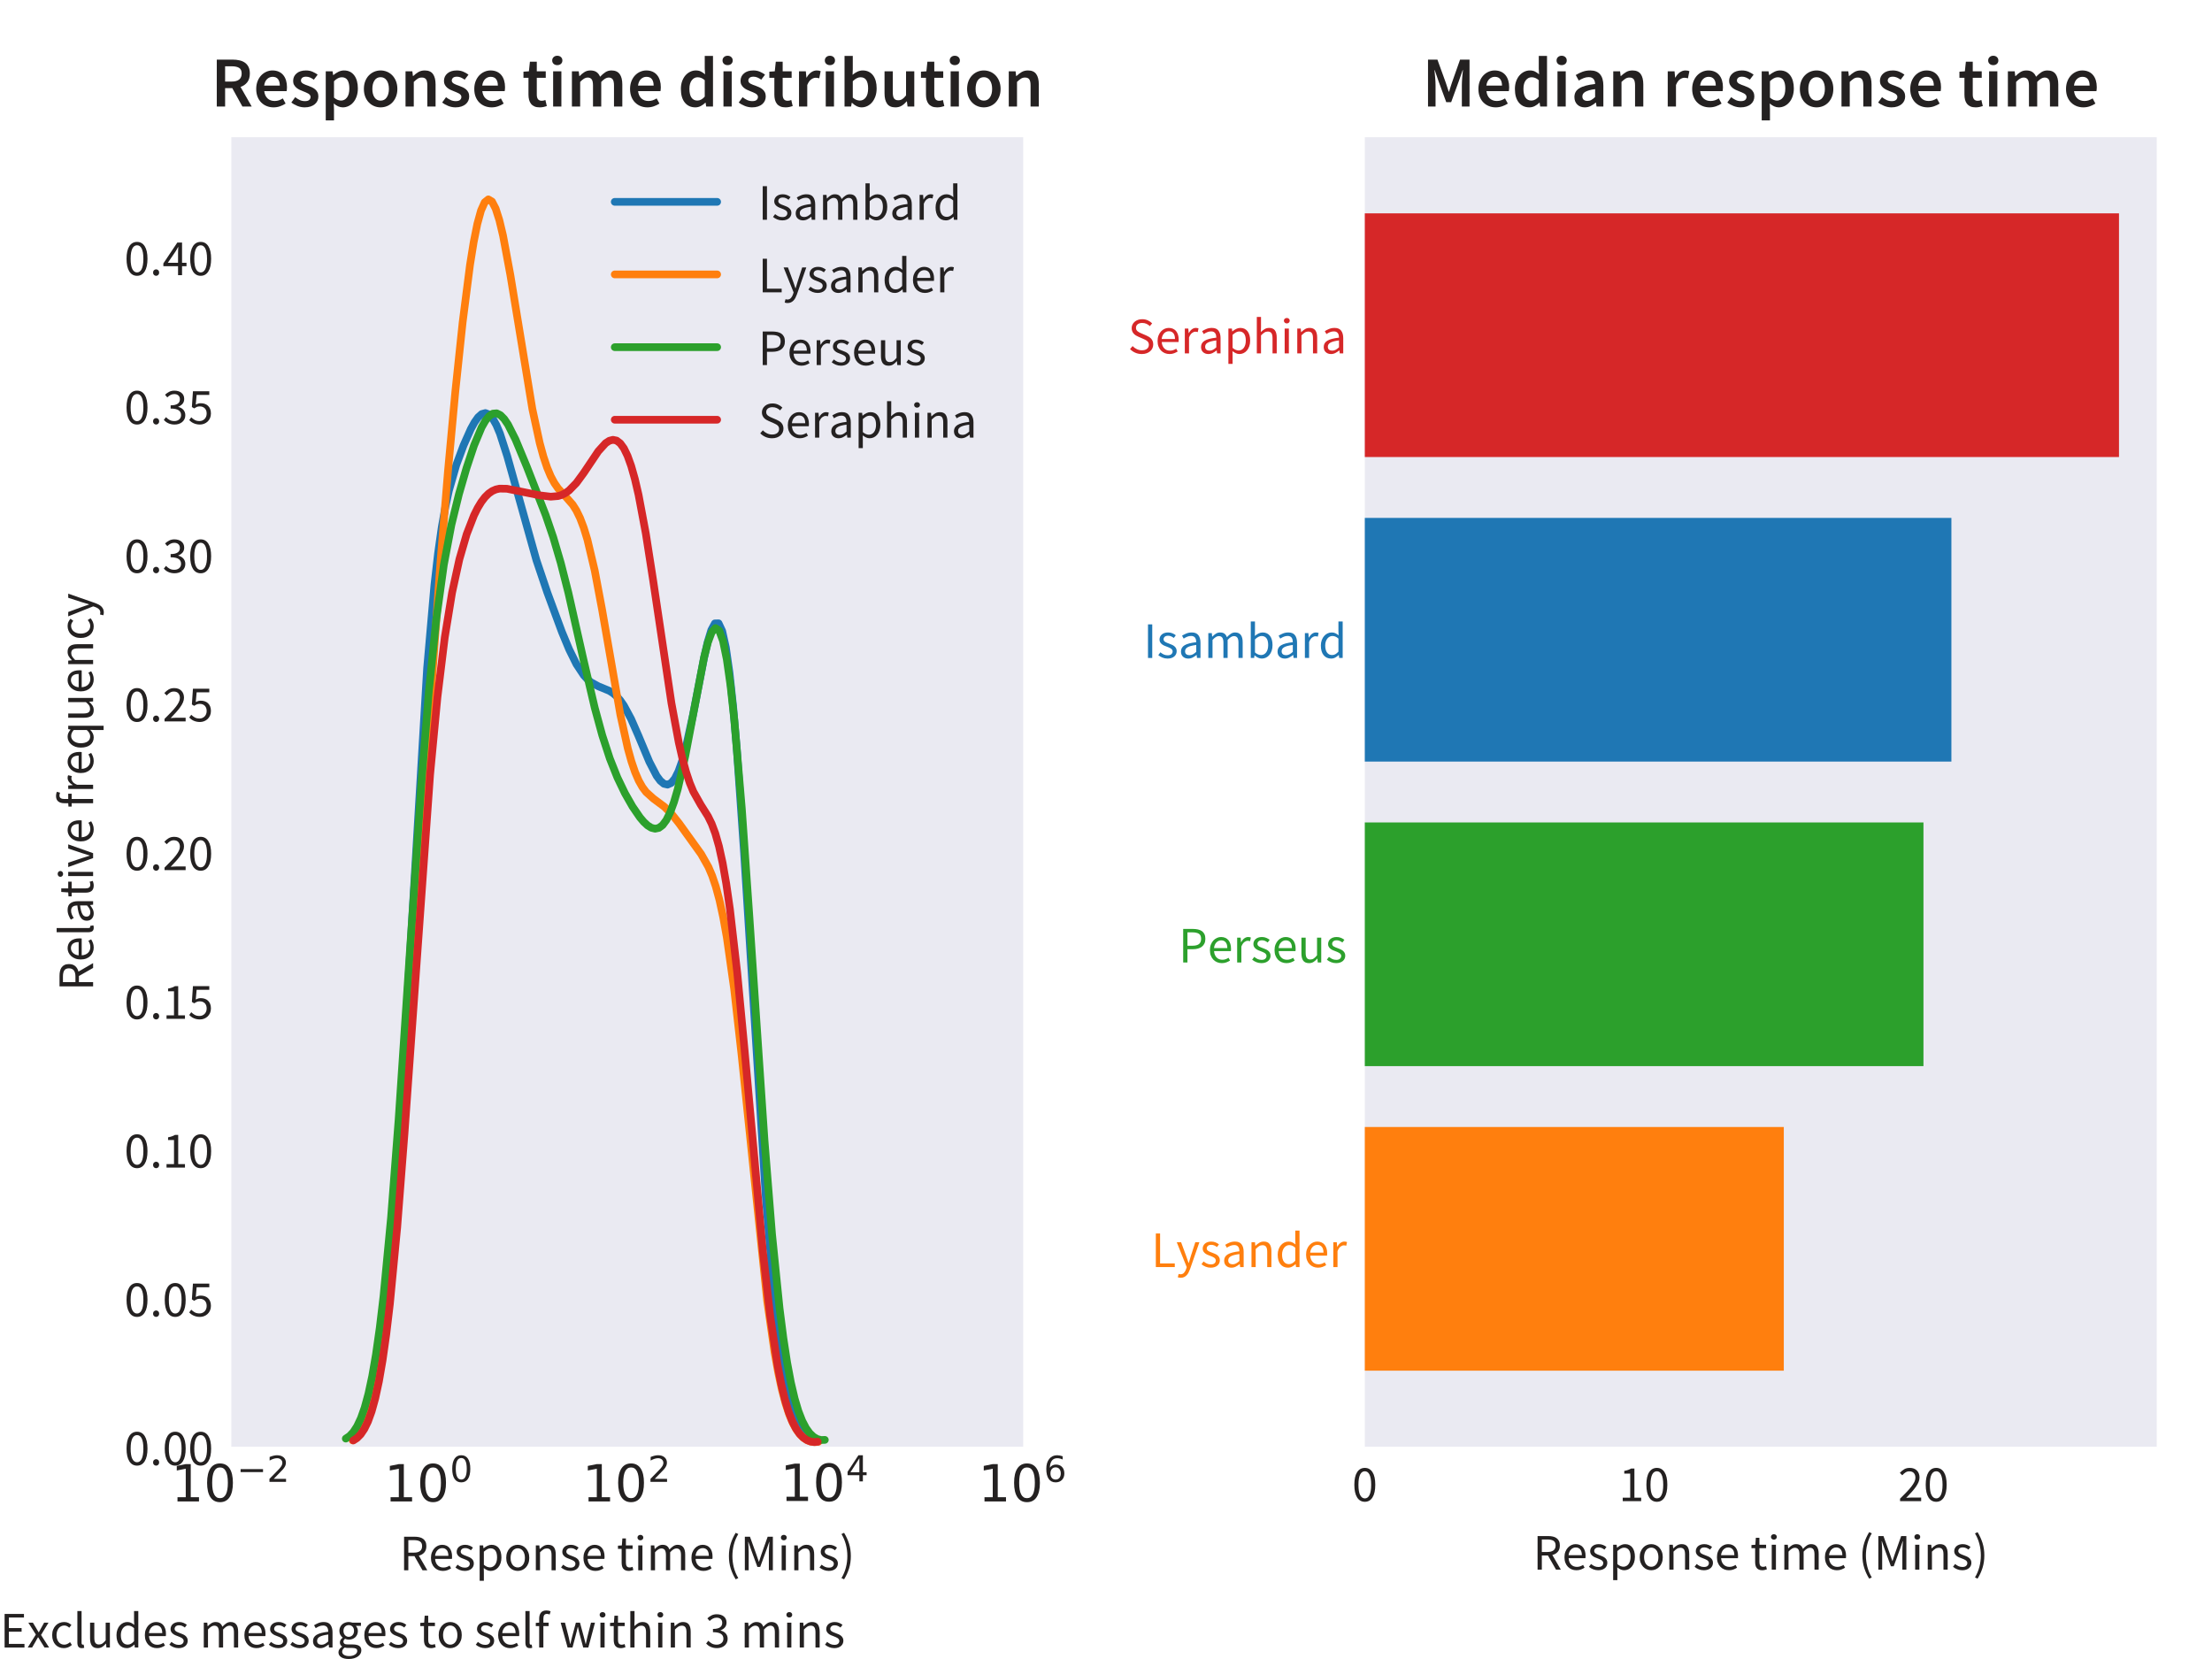 <?xml version="1.0" encoding="utf-8" standalone="no"?>
<!DOCTYPE svg PUBLIC "-//W3C//DTD SVG 1.1//EN"
  "http://www.w3.org/Graphics/SVG/1.1/DTD/svg11.dtd">
<!-- Created with matplotlib (https://matplotlib.org/) -->
<svg height="324pt" version="1.1" viewBox="0 0 432 324" width="432pt" xmlns="http://www.w3.org/2000/svg" xmlns:xlink="http://www.w3.org/1999/xlink">
 <defs>
  <style type="text/css">
*{stroke-linecap:butt;stroke-linejoin:round;}
  </style>
 </defs>
 <g id="figure_1">
  <g id="patch_1">
   <path d="M 0 324 
L 432 324 
L 432 0 
L 0 0 
z
" style="fill:#ffffff;"/>
  </g>
  <g id="axes_1">
   <g id="patch_2">
    <path d="M 45.175 282.556 
L 199.83 282.556 
L 199.83 26.8 
L 45.175 26.8 
z
" style="fill:#eaeaf2;"/>
   </g>
   <g id="matplotlib.axis_1">
    <g id="xtick_1">
     <g id="line2d_1"/>
     <g id="text_1">
      <!-- $10^{-2}$ -->
      <defs>
       <path d="M 12.406 8.297 
L 28.516 8.297 
L 28.516 63.922 
L 10.984 60.406 
L 10.984 69.391 
L 28.422 72.906 
L 38.281 72.906 
L 38.281 8.297 
L 54.391 8.297 
L 54.391 0 
L 12.406 0 
z
" id="DejaVuSans-49"/>
       <path d="M 31.781 66.406 
Q 24.172 66.406 20.328 58.906 
Q 16.5 51.422 16.5 36.375 
Q 16.5 21.391 20.328 13.891 
Q 24.172 6.391 31.781 6.391 
Q 39.453 6.391 43.281 13.891 
Q 47.125 21.391 47.125 36.375 
Q 47.125 51.422 43.281 58.906 
Q 39.453 66.406 31.781 66.406 
z
M 31.781 74.219 
Q 44.047 74.219 50.516 64.516 
Q 56.984 54.828 56.984 36.375 
Q 56.984 17.969 50.516 8.266 
Q 44.047 -1.422 31.781 -1.422 
Q 19.531 -1.422 13.062 8.266 
Q 6.594 17.969 6.594 36.375 
Q 6.594 54.828 13.062 64.516 
Q 19.531 74.219 31.781 74.219 
z
" id="DejaVuSans-48"/>
       <path d="M 10.594 35.5 
L 73.188 35.5 
L 73.188 27.203 
L 10.594 27.203 
z
" id="DejaVuSans-8722"/>
       <path d="M 19.188 8.297 
L 53.609 8.297 
L 53.609 0 
L 7.328 0 
L 7.328 8.297 
Q 12.938 14.109 22.625 23.891 
Q 32.328 33.688 34.812 36.531 
Q 39.547 41.844 41.422 45.531 
Q 43.312 49.219 43.312 52.781 
Q 43.312 58.594 39.234 62.25 
Q 35.156 65.922 28.609 65.922 
Q 23.969 65.922 18.812 64.312 
Q 13.672 62.703 7.812 59.422 
L 7.812 69.391 
Q 13.766 71.781 18.938 73 
Q 24.125 74.219 28.422 74.219 
Q 39.75 74.219 46.484 68.547 
Q 53.219 62.891 53.219 53.422 
Q 53.219 48.922 51.531 44.891 
Q 49.859 40.875 45.406 35.406 
Q 44.188 33.984 37.641 27.219 
Q 31.109 20.453 19.188 8.297 
z
" id="DejaVuSans-50"/>
      </defs>
      <g style="fill:#242121;" transform="translate(33.425 293.306)scale(0.1 -0.1)">
       <use transform="translate(0 0.766)" xlink:href="#DejaVuSans-49"/>
       <use transform="translate(63.623 0.766)" xlink:href="#DejaVuSans-48"/>
       <use transform="translate(128.203 39.047)scale(0.7)" xlink:href="#DejaVuSans-8722"/>
       <use transform="translate(186.855 39.047)scale(0.7)" xlink:href="#DejaVuSans-50"/>
      </g>
     </g>
    </g>
    <g id="xtick_2">
     <g id="line2d_2"/>
     <g id="text_2">
      <!-- $10^{0}$ -->
      <g style="fill:#242121;" transform="translate(75.039 293.306)scale(0.1 -0.1)">
       <use transform="translate(0 0.766)" xlink:href="#DejaVuSans-49"/>
       <use transform="translate(63.623 0.766)" xlink:href="#DejaVuSans-48"/>
       <use transform="translate(128.203 39.047)scale(0.7)" xlink:href="#DejaVuSans-48"/>
      </g>
     </g>
    </g>
    <g id="xtick_3">
     <g id="line2d_3"/>
     <g id="text_3">
      <!-- $10^{2}$ -->
      <g style="fill:#242121;" transform="translate(113.703 293.306)scale(0.1 -0.1)">
       <use transform="translate(0 0.766)" xlink:href="#DejaVuSans-49"/>
       <use transform="translate(63.623 0.766)" xlink:href="#DejaVuSans-48"/>
       <use transform="translate(128.203 39.047)scale(0.7)" xlink:href="#DejaVuSans-50"/>
      </g>
     </g>
    </g>
    <g id="xtick_4">
     <g id="line2d_4"/>
     <g id="text_4">
      <!-- $10^{4}$ -->
      <defs>
       <path d="M 37.797 64.312 
L 12.891 25.391 
L 37.797 25.391 
z
M 35.203 72.906 
L 47.609 72.906 
L 47.609 25.391 
L 58.016 25.391 
L 58.016 17.188 
L 47.609 17.188 
L 47.609 0 
L 37.797 0 
L 37.797 17.188 
L 4.891 17.188 
L 4.891 26.703 
z
" id="DejaVuSans-52"/>
      </defs>
      <g style="fill:#242121;" transform="translate(152.366 293.206)scale(0.1 -0.1)">
       <use transform="translate(0 0.684)" xlink:href="#DejaVuSans-49"/>
       <use transform="translate(63.623 0.684)" xlink:href="#DejaVuSans-48"/>
       <use transform="translate(128.203 38.966)scale(0.7)" xlink:href="#DejaVuSans-52"/>
      </g>
     </g>
    </g>
    <g id="xtick_5">
     <g id="line2d_5"/>
     <g id="text_5">
      <!-- $10^{6}$ -->
      <defs>
       <path d="M 33.016 40.375 
Q 26.375 40.375 22.484 35.828 
Q 18.609 31.297 18.609 23.391 
Q 18.609 15.531 22.484 10.953 
Q 26.375 6.391 33.016 6.391 
Q 39.656 6.391 43.531 10.953 
Q 47.406 15.531 47.406 23.391 
Q 47.406 31.297 43.531 35.828 
Q 39.656 40.375 33.016 40.375 
z
M 52.594 71.297 
L 52.594 62.312 
Q 48.875 64.062 45.094 64.984 
Q 41.312 65.922 37.594 65.922 
Q 27.828 65.922 22.672 59.328 
Q 17.531 52.734 16.797 39.406 
Q 19.672 43.656 24.016 45.922 
Q 28.375 48.188 33.594 48.188 
Q 44.578 48.188 50.953 41.516 
Q 57.328 34.859 57.328 23.391 
Q 57.328 12.156 50.688 5.359 
Q 44.047 -1.422 33.016 -1.422 
Q 20.359 -1.422 13.672 8.266 
Q 6.984 17.969 6.984 36.375 
Q 6.984 53.656 15.188 63.938 
Q 23.391 74.219 37.203 74.219 
Q 40.922 74.219 44.703 73.484 
Q 48.484 72.75 52.594 71.297 
z
" id="DejaVuSans-54"/>
      </defs>
      <g style="fill:#242121;" transform="translate(191.03 293.306)scale(0.1 -0.1)">
       <use transform="translate(0 0.766)" xlink:href="#DejaVuSans-49"/>
       <use transform="translate(63.623 0.766)" xlink:href="#DejaVuSans-48"/>
       <use transform="translate(128.203 39.047)scale(0.7)" xlink:href="#DejaVuSans-54"/>
      </g>
     </g>
    </g>
    <g id="text_6">
     <!-- Response time (Mins) -->
     <defs>
      <path d="M 17.297 34.5 
L 28.297 34.5 
Q 36 34.5 40.094 37.641 
Q 44.203 40.797 44.203 47.203 
Q 44.203 53.703 40.094 56.297 
Q 36 58.906 28.297 58.906 
L 17.297 58.906 
z
M 45 0 
L 29.203 27.703 
L 17.297 27.703 
L 17.297 0 
L 9 0 
L 9 65.594 
L 29.5 65.594 
Q 34.5 65.594 38.75 64.641 
Q 43 63.703 46.047 61.5 
Q 49.094 59.297 50.797 55.797 
Q 52.5 52.297 52.5 47.203 
Q 52.5 39.5 48.5 34.891 
Q 44.5 30.297 37.797 28.594 
L 54.406 0 
z
" id="SourceSansPro-Regular-82"/>
      <path d="M 27.906 -1.203 
Q 23 -1.203 18.75 0.547 
Q 14.5 2.297 11.344 5.547 
Q 8.203 8.797 6.391 13.5 
Q 4.594 18.203 4.594 24.203 
Q 4.594 30.203 6.438 34.953 
Q 8.297 39.703 11.344 43 
Q 14.406 46.297 18.297 48.047 
Q 22.203 49.797 26.406 49.797 
Q 31 49.797 34.641 48.188 
Q 38.297 46.594 40.75 43.594 
Q 43.203 40.594 44.5 36.391 
Q 45.797 32.203 45.797 27 
Q 45.797 25.703 45.75 24.453 
Q 45.703 23.203 45.5 22.297 
L 12.703 22.297 
Q 13.203 14.5 17.547 9.953 
Q 21.906 5.406 28.906 5.406 
Q 32.406 5.406 35.344 6.453 
Q 38.297 7.5 41 9.203 
L 43.906 3.797 
Q 40.703 1.797 36.797 0.297 
Q 32.906 -1.203 27.906 -1.203 
z
M 38.594 28.203 
Q 38.594 35.594 35.438 39.438 
Q 32.297 43.297 26.594 43.297 
Q 24 43.297 21.641 42.297 
Q 19.297 41.297 17.391 39.344 
Q 15.5 37.406 14.25 34.594 
Q 13 31.797 12.594 28.203 
z
" id="SourceSansPro-Regular-101"/>
      <path d="M 20.906 -1.203 
Q 15.703 -1.203 11 0.688 
Q 6.297 2.594 2.797 5.5 
L 6.906 11 
Q 10.094 8.406 13.438 6.797 
Q 16.797 5.203 21.203 5.203 
Q 26 5.203 28.391 7.391 
Q 30.797 9.594 30.797 12.797 
Q 30.797 14.703 29.797 16.094 
Q 28.797 17.5 27.25 18.547 
Q 25.703 19.594 23.703 20.391 
Q 21.703 21.203 19.703 22 
Q 17.094 22.906 14.5 24.047 
Q 11.906 25.203 9.844 26.844 
Q 7.797 28.5 6.5 30.703 
Q 5.203 32.906 5.203 36 
Q 5.203 38.906 6.344 41.453 
Q 7.5 44 9.641 45.844 
Q 11.797 47.703 14.891 48.75 
Q 18 49.797 21.906 49.797 
Q 26.5 49.797 30.344 48.188 
Q 34.203 46.594 37 44.297 
L 33.094 39.094 
Q 30.594 41 27.891 42.203 
Q 25.203 43.406 22 43.406 
Q 17.406 43.406 15.25 41.297 
Q 13.094 39.203 13.094 36.406 
Q 13.094 34.703 14 33.453 
Q 14.906 32.203 16.406 31.25 
Q 17.906 30.297 19.844 29.547 
Q 21.797 28.797 23.906 28 
Q 26.5 27 29.141 25.891 
Q 31.797 24.797 33.891 23.141 
Q 36 21.5 37.344 19.094 
Q 38.703 16.703 38.703 13.297 
Q 38.703 10.297 37.547 7.688 
Q 36.406 5.094 34.156 3.094 
Q 31.906 1.094 28.547 -0.047 
Q 25.203 -1.203 20.906 -1.203 
z
" id="SourceSansPro-Regular-115"/>
      <path d="M 8.203 48.594 
L 15 48.594 
L 15.703 43 
L 16 43 
Q 19.297 45.797 23.25 47.797 
Q 27.203 49.797 31.5 49.797 
Q 36.203 49.797 39.797 48.047 
Q 43.406 46.297 45.797 43.047 
Q 48.203 39.797 49.453 35.25 
Q 50.703 30.703 50.703 25 
Q 50.703 18.797 49 13.938 
Q 47.297 9.094 44.391 5.688 
Q 41.5 2.297 37.703 0.547 
Q 33.906 -1.203 29.703 -1.203 
Q 26.297 -1.203 22.938 0.297 
Q 19.594 1.797 16.203 4.406 
L 16.406 -4.094 
L 16.406 -20.5 
L 8.203 -20.5 
z
M 28.297 5.703 
Q 31.297 5.703 33.844 7.047 
Q 36.406 8.406 38.25 10.844 
Q 40.094 13.297 41.141 16.891 
Q 42.203 20.5 42.203 25 
Q 42.203 29 41.5 32.297 
Q 40.797 35.594 39.25 37.938 
Q 37.703 40.297 35.25 41.594 
Q 32.797 42.906 29.406 42.906 
Q 26.297 42.906 23.141 41.203 
Q 20 39.5 16.406 36.297 
L 16.406 10.797 
Q 19.703 8 22.797 6.844 
Q 25.906 5.703 28.297 5.703 
z
" id="SourceSansPro-Regular-112"/>
      <path d="M 27.094 -1.203 
Q 22.594 -1.203 18.547 0.5 
Q 14.5 2.203 11.391 5.453 
Q 8.297 8.703 6.438 13.453 
Q 4.594 18.203 4.594 24.203 
Q 4.594 30.297 6.438 35.047 
Q 8.297 39.797 11.391 43.094 
Q 14.5 46.406 18.547 48.094 
Q 22.594 49.797 27.094 49.797 
Q 31.594 49.797 35.641 48.094 
Q 39.703 46.406 42.797 43.094 
Q 45.906 39.797 47.75 35.047 
Q 49.594 30.297 49.594 24.203 
Q 49.594 18.203 47.75 13.453 
Q 45.906 8.703 42.797 5.453 
Q 39.703 2.203 35.641 0.5 
Q 31.594 -1.203 27.094 -1.203 
z
M 27.094 5.594 
Q 30.203 5.594 32.797 6.938 
Q 35.406 8.297 37.25 10.75 
Q 39.094 13.203 40.094 16.594 
Q 41.094 20 41.094 24.203 
Q 41.094 28.406 40.094 31.844 
Q 39.094 35.297 37.25 37.797 
Q 35.406 40.297 32.797 41.641 
Q 30.203 43 27.094 43 
Q 24 43 21.391 41.641 
Q 18.797 40.297 16.938 37.797 
Q 15.094 35.297 14.094 31.844 
Q 13.094 28.406 13.094 24.203 
Q 13.094 20 14.094 16.594 
Q 15.094 13.203 16.938 10.75 
Q 18.797 8.297 21.391 6.938 
Q 24 5.594 27.094 5.594 
z
" id="SourceSansPro-Regular-111"/>
      <path d="M 8.203 48.594 
L 15 48.594 
L 15.703 41.594 
L 16 41.594 
Q 19.5 45.094 23.344 47.438 
Q 27.203 49.797 32.297 49.797 
Q 40 49.797 43.547 45 
Q 47.094 40.203 47.094 30.797 
L 47.094 0 
L 38.906 0 
L 38.906 29.703 
Q 38.906 36.594 36.703 39.641 
Q 34.5 42.703 29.703 42.703 
Q 25.906 42.703 23 40.797 
Q 20.094 38.906 16.406 35.203 
L 16.406 0 
L 8.203 0 
z
" id="SourceSansPro-Regular-110"/>
      <path id="SourceSansPro-Regular-32"/>
      <path d="M 23.5 -1.203 
Q 19.594 -1.203 16.938 0 
Q 14.297 1.203 12.641 3.297 
Q 11 5.406 10.297 8.406 
Q 9.594 11.406 9.594 15 
L 9.594 41.906 
L 2.406 41.906 
L 2.406 48.094 
L 10 48.594 
L 11 62.203 
L 17.906 62.203 
L 17.906 48.594 
L 31 48.594 
L 31 41.906 
L 17.906 41.906 
L 17.906 14.906 
Q 17.906 10.406 19.547 7.953 
Q 21.203 5.5 25.406 5.5 
Q 26.703 5.5 28.203 5.891 
Q 29.703 6.297 30.906 6.797 
L 32.5 0.594 
Q 30.5 -0.094 28.141 -0.641 
Q 25.797 -1.203 23.5 -1.203 
z
" id="SourceSansPro-Regular-116"/>
      <path d="M 8.203 48.594 
L 16.406 48.594 
L 16.406 0 
L 8.203 0 
z
M 12.406 58.594 
Q 10 58.594 8.344 60.094 
Q 6.703 61.594 6.703 63.906 
Q 6.703 66.297 8.344 67.75 
Q 10 69.203 12.406 69.203 
Q 14.797 69.203 16.438 67.75 
Q 18.094 66.297 18.094 63.906 
Q 18.094 61.594 16.438 60.094 
Q 14.797 58.594 12.406 58.594 
z
" id="SourceSansPro-Regular-105"/>
      <path d="M 8.203 48.594 
L 15 48.594 
L 15.703 41.594 
L 16 41.594 
Q 19.203 45.094 22.953 47.438 
Q 26.703 49.797 31.094 49.797 
Q 36.703 49.797 39.844 47.344 
Q 43 44.906 44.5 40.5 
Q 48.297 44.703 52.141 47.25 
Q 56 49.797 60.5 49.797 
Q 68 49.797 71.641 45 
Q 75.297 40.203 75.297 30.797 
L 75.297 0 
L 67.094 0 
L 67.094 29.703 
Q 67.094 36.594 64.891 39.641 
Q 62.703 42.703 58.094 42.703 
Q 52.594 42.703 45.906 35.203 
L 45.906 0 
L 37.703 0 
L 37.703 29.703 
Q 37.703 36.594 35.5 39.641 
Q 33.297 42.703 28.594 42.703 
Q 23.094 42.703 16.406 35.203 
L 16.406 0 
L 8.203 0 
z
" id="SourceSansPro-Regular-109"/>
      <path d="M 21.406 -17.594 
Q 15.203 -7.594 11.703 3.5 
Q 8.203 14.594 8.203 27.797 
Q 8.203 41 11.703 52.047 
Q 15.203 63.094 21.406 73.203 
L 26.5 70.797 
Q 20.703 61.203 17.844 50.25 
Q 15 39.297 15 27.797 
Q 15 16.297 17.844 5.344 
Q 20.703 -5.594 26.5 -15.203 
L 21.406 -17.594 
z
" id="SourceSansPro-Regular-40"/>
      <path d="M 9 65.594 
L 19 65.594 
L 31.594 30.594 
Q 32.797 27.203 33.938 23.75 
Q 35.094 20.297 36.297 16.906 
L 36.703 16.906 
Q 37.906 20.297 38.953 23.75 
Q 40 27.203 41.203 30.594 
L 53.594 65.594 
L 63.703 65.594 
L 63.703 0 
L 55.906 0 
L 55.906 36.094 
Q 55.906 40.5 56.297 45.797 
Q 56.703 51.094 57 55.5 
L 56.594 55.5 
L 51.406 40.594 
L 39 6.594 
L 33.5 6.594 
L 21.094 40.594 
L 15.906 55.5 
L 15.5 55.5 
Q 15.797 51.094 16.141 45.797 
Q 16.5 40.5 16.5 36.094 
L 16.5 0 
L 9 0 
z
" id="SourceSansPro-Regular-77"/>
      <path d="M 3.797 -15.203 
Q 9.594 -5.594 12.438 5.344 
Q 15.297 16.297 15.297 27.797 
Q 15.297 39.297 12.438 50.25 
Q 9.594 61.203 3.797 70.797 
L 8.906 73.203 
Q 15.094 63.094 18.594 52.047 
Q 22.094 41 22.094 27.797 
Q 22.094 14.594 18.594 3.5 
Q 15.094 -7.594 8.906 -17.594 
z
" id="SourceSansPro-Regular-41"/>
     </defs>
     <g style="fill:#242121;" transform="translate(78.017 306.677)scale(0.1 -0.1)">
      <use xlink:href="#SourceSansPro-Regular-82"/>
      <use x="56.9" xlink:href="#SourceSansPro-Regular-101"/>
      <use x="106.5" xlink:href="#SourceSansPro-Regular-115"/>
      <use x="148.4" xlink:href="#SourceSansPro-Regular-112"/>
      <use x="203.9" xlink:href="#SourceSansPro-Regular-111"/>
      <use x="258.1" xlink:href="#SourceSansPro-Regular-110"/>
      <use x="312.8" xlink:href="#SourceSansPro-Regular-115"/>
      <use x="354.7" xlink:href="#SourceSansPro-Regular-101"/>
      <use x="404.3" xlink:href="#SourceSansPro-Regular-32"/>
      <use x="424.3" xlink:href="#SourceSansPro-Regular-116"/>
      <use x="458.1" xlink:href="#SourceSansPro-Regular-105"/>
      <use x="482.7" xlink:href="#SourceSansPro-Regular-109"/>
      <use x="565.6" xlink:href="#SourceSansPro-Regular-101"/>
      <use x="615.2" xlink:href="#SourceSansPro-Regular-32"/>
      <use x="635.2" xlink:href="#SourceSansPro-Regular-40"/>
      <use x="665.5" xlink:href="#SourceSansPro-Regular-77"/>
      <use x="738.2" xlink:href="#SourceSansPro-Regular-105"/>
      <use x="762.8" xlink:href="#SourceSansPro-Regular-110"/>
      <use x="817.5" xlink:href="#SourceSansPro-Regular-115"/>
      <use x="859.4" xlink:href="#SourceSansPro-Regular-41"/>
     </g>
    </g>
   </g>
   <g id="matplotlib.axis_2">
    <g id="ytick_1">
     <g id="line2d_6"/>
     <g id="text_7">
      <!-- 0.00 -->
      <defs>
       <path d="M 24.906 -1.203 
Q 15.203 -1.203 9.797 7.391 
Q 4.406 16 4.406 32.094 
Q 4.406 48.203 9.797 56.594 
Q 15.203 65 24.906 65 
Q 34.5 65 39.891 56.594 
Q 45.297 48.203 45.297 32.094 
Q 45.297 16 39.891 7.391 
Q 34.5 -1.203 24.906 -1.203 
z
M 24.906 5.406 
Q 27.703 5.406 29.953 6.953 
Q 32.203 8.5 33.844 11.75 
Q 35.5 15 36.391 20.047 
Q 37.297 25.094 37.297 32.094 
Q 37.297 39.094 36.391 44.094 
Q 35.5 49.094 33.844 52.25 
Q 32.203 55.406 29.953 56.906 
Q 27.703 58.406 24.906 58.406 
Q 22.094 58.406 19.797 56.906 
Q 17.5 55.406 15.844 52.25 
Q 14.203 49.094 13.297 44.094 
Q 12.406 39.094 12.406 32.094 
Q 12.406 18.094 15.844 11.75 
Q 19.297 5.406 24.906 5.406 
z
" id="SourceSansPro-Regular-48"/>
       <path d="M 12.5 -1.203 
Q 10 -1.203 8.25 0.547 
Q 6.5 2.297 6.5 5 
Q 6.5 7.906 8.25 9.656 
Q 10 11.406 12.5 11.406 
Q 14.906 11.406 16.656 9.656 
Q 18.406 7.906 18.406 5 
Q 18.406 2.297 16.656 0.547 
Q 14.906 -1.203 12.5 -1.203 
z
" id="SourceSansPro-Regular-46"/>
      </defs>
      <g style="fill:#242121;" transform="translate(24.273 286.116)scale(0.1 -0.1)">
       <use xlink:href="#SourceSansPro-Regular-48"/>
       <use x="49.7" xlink:href="#SourceSansPro-Regular-46"/>
       <use x="74.6" xlink:href="#SourceSansPro-Regular-48"/>
       <use x="124.3" xlink:href="#SourceSansPro-Regular-48"/>
      </g>
     </g>
    </g>
    <g id="ytick_2">
     <g id="line2d_7"/>
     <g id="text_8">
      <!-- 0.05 -->
      <defs>
       <path d="M 23.406 -1.203 
Q 19.594 -1.203 16.438 -0.453 
Q 13.297 0.297 10.75 1.5 
Q 8.203 2.703 6.141 4.25 
Q 4.094 5.797 2.5 7.5 
L 6.5 12.906 
Q 9.297 10 13.141 7.797 
Q 17 5.594 22.594 5.594 
Q 25.5 5.594 28.047 6.641 
Q 30.594 7.703 32.5 9.594 
Q 34.406 11.5 35.5 14.203 
Q 36.594 16.906 36.594 20.203 
Q 36.594 26.797 32.891 30.5 
Q 29.203 34.203 23 34.203 
Q 19.703 34.203 17.344 33.203 
Q 15 32.203 12.094 30.297 
L 7.703 33.094 
L 9.797 63.797 
L 41.703 63.797 
L 41.703 56.703 
L 17 56.703 
L 15.297 37.797 
Q 17.594 39 19.891 39.703 
Q 22.203 40.406 25.094 40.406 
Q 29.203 40.406 32.797 39.203 
Q 36.406 38 39.094 35.547 
Q 41.797 33.094 43.344 29.344 
Q 44.906 25.594 44.906 20.406 
Q 44.906 15.203 43.094 11.203 
Q 41.297 7.203 38.297 4.453 
Q 35.297 1.703 31.438 0.25 
Q 27.594 -1.203 23.406 -1.203 
z
" id="SourceSansPro-Regular-53"/>
      </defs>
      <g style="fill:#242121;" transform="translate(24.273 257.07)scale(0.1 -0.1)">
       <use xlink:href="#SourceSansPro-Regular-48"/>
       <use x="49.7" xlink:href="#SourceSansPro-Regular-46"/>
       <use x="74.6" xlink:href="#SourceSansPro-Regular-48"/>
       <use x="124.3" xlink:href="#SourceSansPro-Regular-53"/>
      </g>
     </g>
    </g>
    <g id="ytick_3">
     <g id="line2d_8"/>
     <g id="text_9">
      <!-- 0.10 -->
      <defs>
       <path d="M 7.906 6.797 
L 22.5 6.797 
L 22.5 53.797 
L 10.906 53.797 
L 10.906 59.094 
Q 15.297 59.906 18.547 61.047 
Q 21.797 62.203 24.406 63.797 
L 30.703 63.797 
L 30.703 6.797 
L 43.906 6.797 
L 43.906 0 
L 7.906 0 
z
" id="SourceSansPro-Regular-49"/>
      </defs>
      <g style="fill:#242121;" transform="translate(24.273 228.024)scale(0.1 -0.1)">
       <use xlink:href="#SourceSansPro-Regular-48"/>
       <use x="49.7" xlink:href="#SourceSansPro-Regular-46"/>
       <use x="74.6" xlink:href="#SourceSansPro-Regular-49"/>
       <use x="124.3" xlink:href="#SourceSansPro-Regular-48"/>
      </g>
     </g>
    </g>
    <g id="ytick_4">
     <g id="line2d_9"/>
     <g id="text_10">
      <!-- 0.15 -->
      <g style="fill:#242121;" transform="translate(24.273 198.977)scale(0.1 -0.1)">
       <use xlink:href="#SourceSansPro-Regular-48"/>
       <use x="49.7" xlink:href="#SourceSansPro-Regular-46"/>
       <use x="74.6" xlink:href="#SourceSansPro-Regular-49"/>
       <use x="124.3" xlink:href="#SourceSansPro-Regular-53"/>
      </g>
     </g>
    </g>
    <g id="ytick_5">
     <g id="line2d_10"/>
     <g id="text_11">
      <!-- 0.20 -->
      <defs>
       <path d="M 4 4.906 
Q 11.203 12.094 16.797 17.891 
Q 22.406 23.703 26.203 28.641 
Q 30 33.594 32 37.75 
Q 34 41.906 34 45.797 
Q 34 51.297 31 54.797 
Q 28 58.297 21.906 58.297 
Q 17.906 58.297 14.5 56.047 
Q 11.094 53.797 8.297 50.594 
L 3.594 55.297 
Q 7.594 59.703 12.094 62.344 
Q 16.594 65 22.906 65 
Q 31.797 65 36.891 59.844 
Q 42 54.703 42 46.203 
Q 42 41.703 40.047 37.141 
Q 38.094 32.594 34.641 27.75 
Q 31.203 22.906 26.453 17.656 
Q 21.703 12.406 16 6.5 
Q 18.594 6.703 21.391 6.891 
Q 24.203 7.094 26.703 7.094 
L 45.203 7.094 
L 45.203 0 
L 4 0 
z
" id="SourceSansPro-Regular-50"/>
      </defs>
      <g style="fill:#242121;" transform="translate(24.273 169.931)scale(0.1 -0.1)">
       <use xlink:href="#SourceSansPro-Regular-48"/>
       <use x="49.7" xlink:href="#SourceSansPro-Regular-46"/>
       <use x="74.6" xlink:href="#SourceSansPro-Regular-50"/>
       <use x="124.3" xlink:href="#SourceSansPro-Regular-48"/>
      </g>
     </g>
    </g>
    <g id="ytick_6">
     <g id="line2d_11"/>
     <g id="text_12">
      <!-- 0.25 -->
      <g style="fill:#242121;" transform="translate(24.273 140.884)scale(0.1 -0.1)">
       <use xlink:href="#SourceSansPro-Regular-48"/>
       <use x="49.7" xlink:href="#SourceSansPro-Regular-46"/>
       <use x="74.6" xlink:href="#SourceSansPro-Regular-50"/>
       <use x="124.3" xlink:href="#SourceSansPro-Regular-53"/>
      </g>
     </g>
    </g>
    <g id="ytick_7">
     <g id="line2d_12"/>
     <g id="text_13">
      <!-- 0.30 -->
      <defs>
       <path d="M 23.594 -1.203 
Q 19.797 -1.203 16.641 -0.453 
Q 13.5 0.297 10.891 1.547 
Q 8.297 2.797 6.25 4.391 
Q 4.203 6 2.594 7.797 
L 6.797 13.203 
Q 9.703 10.203 13.547 7.891 
Q 17.406 5.594 23.094 5.594 
Q 28.906 5.594 32.594 8.75 
Q 36.297 11.906 36.297 17.297 
Q 36.297 20.094 35.25 22.438 
Q 34.203 24.797 31.797 26.5 
Q 29.406 28.203 25.5 29.094 
Q 21.594 30 15.906 30 
L 15.906 36.297 
Q 21 36.297 24.453 37.188 
Q 27.906 38.094 30.047 39.688 
Q 32.203 41.297 33.094 43.5 
Q 34 45.703 34 48.203 
Q 34 52.906 31.047 55.594 
Q 28.094 58.297 23 58.297 
Q 19 58.297 15.641 56.5 
Q 12.297 54.703 9.406 51.797 
L 5 57 
Q 8.703 60.5 13.141 62.75 
Q 17.594 65 23.297 65 
Q 27.5 65 31 63.891 
Q 34.5 62.797 37.047 60.75 
Q 39.594 58.703 41 55.703 
Q 42.406 52.703 42.406 48.797 
Q 42.406 43 39.203 39.297 
Q 36 35.594 30.797 33.594 
L 30.797 33.203 
Q 33.703 32.5 36.203 31.141 
Q 38.703 29.797 40.594 27.75 
Q 42.5 25.703 43.547 23 
Q 44.594 20.297 44.594 17 
Q 44.594 12.797 42.938 9.391 
Q 41.297 6 38.438 3.641 
Q 35.594 1.297 31.797 0.047 
Q 28 -1.203 23.594 -1.203 
z
" id="SourceSansPro-Regular-51"/>
      </defs>
      <g style="fill:#242121;" transform="translate(24.273 111.838)scale(0.1 -0.1)">
       <use xlink:href="#SourceSansPro-Regular-48"/>
       <use x="49.7" xlink:href="#SourceSansPro-Regular-46"/>
       <use x="74.6" xlink:href="#SourceSansPro-Regular-51"/>
       <use x="124.3" xlink:href="#SourceSansPro-Regular-48"/>
      </g>
     </g>
    </g>
    <g id="ytick_8">
     <g id="line2d_13"/>
     <g id="text_14">
      <!-- 0.35 -->
      <g style="fill:#242121;" transform="translate(24.273 82.791)scale(0.1 -0.1)">
       <use xlink:href="#SourceSansPro-Regular-48"/>
       <use x="49.7" xlink:href="#SourceSansPro-Regular-46"/>
       <use x="74.6" xlink:href="#SourceSansPro-Regular-51"/>
       <use x="124.3" xlink:href="#SourceSansPro-Regular-53"/>
      </g>
     </g>
    </g>
    <g id="ytick_9">
     <g id="line2d_14"/>
     <g id="text_15">
      <!-- 0.40 -->
      <defs>
       <path d="M 30.406 24.203 
L 30.406 42.703 
Q 30.406 45.297 30.547 48.844 
Q 30.703 52.406 30.906 55 
L 30.5 55 
Q 29.297 52.703 28 50.5 
Q 26.703 48.297 25.297 46 
L 10.406 24.203 
z
M 46.906 17.594 
L 38.203 17.594 
L 38.203 0 
L 30.406 0 
L 30.406 17.594 
L 1.703 17.594 
L 1.703 23 
L 29 63.797 
L 38.203 63.797 
L 38.203 24.203 
L 46.906 24.203 
z
" id="SourceSansPro-Regular-52"/>
      </defs>
      <g style="fill:#242121;" transform="translate(24.273 53.745)scale(0.1 -0.1)">
       <use xlink:href="#SourceSansPro-Regular-48"/>
       <use x="49.7" xlink:href="#SourceSansPro-Regular-46"/>
       <use x="74.6" xlink:href="#SourceSansPro-Regular-52"/>
       <use x="124.3" xlink:href="#SourceSansPro-Regular-48"/>
      </g>
     </g>
    </g>
    <g id="text_16">
     <!-- Relative frequency -->
     <defs>
      <path d="M 16.906 -1.203 
Q 12.203 -1.203 10.203 1.594 
Q 8.203 4.406 8.203 9.797 
L 8.203 71.203 
L 16.406 71.203 
L 16.406 9.203 
Q 16.406 7.203 17.094 6.391 
Q 17.797 5.594 18.703 5.594 
Q 19.094 5.594 19.438 5.594 
Q 19.797 5.594 20.5 5.797 
L 21.594 -0.406 
Q 20.797 -0.797 19.688 -1 
Q 18.594 -1.203 16.906 -1.203 
z
" id="SourceSansPro-Regular-108"/>
      <path d="M 19.406 -1.203 
Q 13.297 -1.203 9.25 2.391 
Q 5.203 6 5.203 12.594 
Q 5.203 20.594 12.297 24.844 
Q 19.406 29.094 35 30.797 
Q 35 33.094 34.547 35.297 
Q 34.094 37.5 33 39.203 
Q 31.906 40.906 29.953 41.953 
Q 28 43 25 43 
Q 20.797 43 17.094 41.391 
Q 13.406 39.797 10.5 37.797 
L 7.297 43.5 
Q 10.703 45.703 15.594 47.75 
Q 20.5 49.797 26.406 49.797 
Q 35.297 49.797 39.297 44.344 
Q 43.297 38.906 43.297 29.797 
L 43.297 0 
L 36.5 0 
L 35.797 5.797 
L 35.5 5.797 
Q 32 2.906 28 0.844 
Q 24 -1.203 19.406 -1.203 
z
M 21.797 5.406 
Q 25.297 5.406 28.391 7.047 
Q 31.5 8.703 35 11.906 
L 35 25.406 
Q 28.906 24.594 24.75 23.5 
Q 20.594 22.406 18.047 20.906 
Q 15.5 19.406 14.344 17.453 
Q 13.203 15.5 13.203 13.203 
Q 13.203 9 15.703 7.203 
Q 18.203 5.406 21.797 5.406 
z
" id="SourceSansPro-Regular-97"/>
      <path d="M 1.203 48.594 
L 9.703 48.594 
L 18.906 21 
Q 20 17.406 21.141 13.797 
Q 22.297 10.203 23.406 6.703 
L 23.797 6.703 
Q 24.906 10.203 26 13.797 
Q 27.094 17.406 28.203 21 
L 37.406 48.594 
L 45.5 48.594 
L 28.297 0 
L 18.703 0 
z
" id="SourceSansPro-Regular-118"/>
      <path d="M 30.094 64.5 
Q 27.406 65.703 24.594 65.703 
Q 17.797 65.703 17.797 56.297 
L 17.797 48.594 
L 28.094 48.594 
L 28.094 41.906 
L 17.797 41.906 
L 17.797 0 
L 9.594 0 
L 9.594 41.906 
L 3 41.906 
L 3 48.094 
L 9.594 48.594 
L 9.594 56.297 
Q 9.594 63.797 13.047 68.094 
Q 16.5 72.406 23.797 72.406 
Q 26.094 72.406 28.141 71.953 
Q 30.203 71.5 31.906 70.797 
z
" id="SourceSansPro-Regular-102"/>
      <path d="M 8.203 48.594 
L 15 48.594 
L 15.703 39.797 
L 16 39.797 
Q 18.5 44.406 22.047 47.094 
Q 25.594 49.797 29.797 49.797 
Q 32.703 49.797 35 48.797 
L 33.406 41.594 
Q 32.203 42 31.203 42.203 
Q 30.203 42.406 28.703 42.406 
Q 25.594 42.406 22.25 39.906 
Q 18.906 37.406 16.406 31.203 
L 16.406 0 
L 8.203 0 
z
" id="SourceSansPro-Regular-114"/>
      <path d="M 39 -3.203 
L 39.406 5.594 
Q 36.5 2.703 32.75 0.75 
Q 29 -1.203 24.797 -1.203 
Q 15.594 -1.203 10.141 5.391 
Q 4.703 12 4.703 24.203 
Q 4.703 30.094 6.453 34.844 
Q 8.203 39.594 11.094 42.891 
Q 14 46.203 17.797 48 
Q 21.594 49.797 25.797 49.797 
Q 30 49.797 33.203 48.344 
Q 36.406 46.906 39.703 44 
L 39.906 44 
L 40.703 48.594 
L 47.297 48.594 
L 47.297 -20.5 
L 39 -20.5 
z
M 26.594 5.703 
Q 30 5.703 33 7.344 
Q 36 9 39 12.406 
L 39 37.797 
Q 35.906 40.594 33.047 41.75 
Q 30.203 42.906 27.203 42.906 
Q 24.297 42.906 21.75 41.547 
Q 19.203 40.203 17.297 37.75 
Q 15.406 35.297 14.297 31.891 
Q 13.203 28.5 13.203 24.297 
Q 13.203 15.5 16.703 10.594 
Q 20.203 5.703 26.594 5.703 
z
" id="SourceSansPro-Regular-113"/>
      <path d="M 22.406 -1.203 
Q 14.594 -1.203 11.047 3.594 
Q 7.5 8.406 7.5 17.797 
L 7.5 48.594 
L 15.797 48.594 
L 15.797 18.906 
Q 15.797 12 17.938 8.953 
Q 20.094 5.906 24.906 5.906 
Q 28.703 5.906 31.594 7.844 
Q 34.5 9.797 38 14.094 
L 38 48.594 
L 46.203 48.594 
L 46.203 0 
L 39.406 0 
L 38.703 7.594 
L 38.406 7.594 
Q 35 3.594 31.25 1.188 
Q 27.5 -1.203 22.406 -1.203 
z
" id="SourceSansPro-Regular-117"/>
      <path d="M 27.406 -1.203 
Q 22.594 -1.203 18.391 0.5 
Q 14.203 2.203 11.141 5.453 
Q 8.094 8.703 6.344 13.453 
Q 4.594 18.203 4.594 24.203 
Q 4.594 30.297 6.5 35.047 
Q 8.406 39.797 11.594 43.094 
Q 14.797 46.406 19.047 48.094 
Q 23.297 49.797 28 49.797 
Q 32.797 49.797 36.188 48.094 
Q 39.594 46.406 42.203 44.094 
L 38 38.703 
Q 35.906 40.594 33.547 41.797 
Q 31.203 43 28.297 43 
Q 25 43 22.203 41.641 
Q 19.406 40.297 17.406 37.797 
Q 15.406 35.297 14.25 31.844 
Q 13.094 28.406 13.094 24.203 
Q 13.094 20 14.188 16.594 
Q 15.297 13.203 17.25 10.75 
Q 19.203 8.297 22 6.938 
Q 24.797 5.594 28.094 5.594 
Q 31.5 5.594 34.344 7.047 
Q 37.203 8.5 39.5 10.5 
L 43.094 5 
Q 39.797 2.094 35.797 0.438 
Q 31.797 -1.203 27.406 -1.203 
z
" id="SourceSansPro-Regular-99"/>
      <path d="M 9 -20.906 
Q 7.297 -20.906 5.891 -20.656 
Q 4.5 -20.406 3.297 -19.906 
L 4.906 -13.406 
Q 5.703 -13.594 6.703 -13.844 
Q 7.703 -14.094 8.594 -14.094 
Q 12.797 -14.094 15.438 -11.141 
Q 18.094 -8.203 19.594 -3.703 
L 20.703 -0.094 
L 1.203 48.594 
L 9.703 48.594 
L 19.594 21.703 
Q 20.703 18.5 21.953 14.953 
Q 23.203 11.406 24.297 8 
L 24.703 8 
Q 25.797 11.297 26.797 14.891 
Q 27.797 18.5 28.797 21.703 
L 37.5 48.594 
L 45.5 48.594 
L 27.203 -4 
Q 25.906 -7.594 24.297 -10.688 
Q 22.703 -13.797 20.5 -16.047 
Q 18.297 -18.297 15.5 -19.594 
Q 12.703 -20.906 9 -20.906 
z
" id="SourceSansPro-Regular-121"/>
     </defs>
     <g style="fill:#242121;" transform="translate(18.183 193.533)rotate(-90)scale(0.1 -0.1)">
      <use xlink:href="#SourceSansPro-Regular-82"/>
      <use x="56.9" xlink:href="#SourceSansPro-Regular-101"/>
      <use x="106.5" xlink:href="#SourceSansPro-Regular-108"/>
      <use x="132" xlink:href="#SourceSansPro-Regular-97"/>
      <use x="182.4" xlink:href="#SourceSansPro-Regular-116"/>
      <use x="216.2" xlink:href="#SourceSansPro-Regular-105"/>
      <use x="240.8" xlink:href="#SourceSansPro-Regular-118"/>
      <use x="287.5" xlink:href="#SourceSansPro-Regular-101"/>
      <use x="337.1" xlink:href="#SourceSansPro-Regular-32"/>
      <use x="357.1" xlink:href="#SourceSansPro-Regular-102"/>
      <use x="386.3" xlink:href="#SourceSansPro-Regular-114"/>
      <use x="421" xlink:href="#SourceSansPro-Regular-101"/>
      <use x="470.6" xlink:href="#SourceSansPro-Regular-113"/>
      <use x="526.1" xlink:href="#SourceSansPro-Regular-117"/>
      <use x="580.5" xlink:href="#SourceSansPro-Regular-101"/>
      <use x="630.1" xlink:href="#SourceSansPro-Regular-110"/>
      <use x="684.8" xlink:href="#SourceSansPro-Regular-99"/>
      <use x="730.4" xlink:href="#SourceSansPro-Regular-121"/>
     </g>
    </g>
   </g>
   <g id="line2d_15">
    <path clip-path="url(#p134af6413c)" d="M 69.183 280.852 
L 69.894 280.236 
L 70.606 279.26 
L 71.317 277.835 
L 72.029 275.851 
L 72.74 273.181 
L 73.452 269.684 
L 74.163 265.221 
L 74.875 259.666 
L 75.587 252.921 
L 77.01 235.704 
L 78.433 213.92 
L 83.413 130.501 
L 84.836 114.261 
L 85.548 108.078 
L 86.259 103.055 
L 86.971 99.019 
L 87.682 95.766 
L 89.105 90.822 
L 90.528 86.984 
L 91.952 83.788 
L 92.663 82.494 
L 93.375 81.492 
L 94.086 80.86 
L 94.798 80.665 
L 95.509 80.949 
L 96.221 81.729 
L 96.932 82.989 
L 97.644 84.685 
L 99.067 89.101 
L 104.759 109.401 
L 106.893 115.719 
L 109.74 123.419 
L 111.163 126.845 
L 112.586 129.726 
L 114.009 131.875 
L 114.72 132.655 
L 115.432 133.253 
L 116.855 134.032 
L 118.989 134.913 
L 119.701 135.36 
L 120.412 135.968 
L 121.124 136.769 
L 121.835 137.782 
L 123.258 140.421 
L 124.681 143.68 
L 126.816 148.78 
L 128.239 151.521 
L 128.951 152.481 
L 129.662 153.074 
L 130.374 153.238 
L 131.085 152.914 
L 131.797 152.055 
L 132.508 150.63 
L 133.22 148.629 
L 133.931 146.072 
L 135.354 139.561 
L 137.489 128.531 
L 138.2 125.421 
L 138.912 123.062 
L 139.623 121.745 
L 140.335 121.733 
L 141.046 123.247 
L 141.758 126.436 
L 142.469 131.368 
L 143.181 138.012 
L 143.893 146.246 
L 145.316 166.555 
L 149.585 234.161 
L 151.008 251.118 
L 151.719 257.903 
L 152.431 263.577 
L 153.142 268.214 
L 153.854 271.917 
L 154.565 274.804 
L 155.277 276.999 
L 155.988 278.623 
L 156.7 279.78 
L 157.411 280.56 
L 158.123 281.027 
L 158.834 281.225 
L 159.546 281.169 
L 159.546 281.169 
" style="fill:none;stroke:#1f77b4;stroke-linecap:round;stroke-width:1.5;"/>
   </g>
   <g id="line2d_16">
    <path clip-path="url(#p134af6413c)" d="M 68.863 281.299 
L 69.579 280.819 
L 70.296 280.074 
L 71.012 278.997 
L 71.729 277.503 
L 72.445 275.49 
L 73.162 272.85 
L 73.878 269.468 
L 74.595 265.235 
L 75.311 260.056 
L 76.028 253.862 
L 77.461 238.34 
L 78.894 218.954 
L 81.043 185.076 
L 83.909 139.249 
L 86.058 109.34 
L 87.491 91.979 
L 88.924 76.479 
L 90.357 62.908 
L 91.79 51.745 
L 92.506 47.295 
L 93.223 43.727 
L 93.939 41.116 
L 94.656 39.513 
L 95.372 38.936 
L 96.089 39.366 
L 96.805 40.749 
L 97.522 42.996 
L 98.238 45.995 
L 99.671 53.693 
L 103.97 79.889 
L 105.403 86.508 
L 106.119 89.127 
L 106.836 91.281 
L 107.552 93 
L 108.269 94.338 
L 108.985 95.373 
L 110.418 96.93 
L 111.851 98.566 
L 112.567 99.698 
L 113.284 101.169 
L 114 103.05 
L 114.717 105.386 
L 116.15 111.438 
L 117.583 119.045 
L 121.165 139.634 
L 122.598 146.128 
L 123.314 148.699 
L 124.031 150.802 
L 124.747 152.462 
L 125.464 153.732 
L 126.18 154.684 
L 127.613 155.973 
L 129.763 157.572 
L 131.196 159.009 
L 132.628 160.81 
L 136.927 166.793 
L 138.36 169.332 
L 139.077 171.02 
L 139.793 173.135 
L 140.51 175.786 
L 141.226 179.064 
L 141.942 183.036 
L 143.375 193.137 
L 144.808 205.803 
L 149.824 254.022 
L 151.257 264.011 
L 151.973 267.996 
L 152.689 271.328 
L 153.406 274.051 
L 154.122 276.228 
L 154.839 277.928 
L 155.555 279.221 
L 156.272 280.178 
L 156.988 280.857 
L 157.705 281.308 
L 158.421 281.565 
L 159.138 281.65 
L 159.854 281.566 
L 159.854 281.566 
" style="fill:none;stroke:#ff7f0e;stroke-linecap:round;stroke-width:1.5;"/>
   </g>
   <g id="line2d_17">
    <path clip-path="url(#p134af6413c)" d="M 67.533 280.956 
L 68.27 280.462 
L 69.007 279.68 
L 69.743 278.548 
L 70.48 276.987 
L 71.217 274.906 
L 71.953 272.201 
L 72.69 268.767 
L 73.427 264.502 
L 74.163 259.316 
L 74.9 253.144 
L 76.373 237.764 
L 77.847 218.673 
L 80.057 185.744 
L 82.267 153.388 
L 83.74 135.206 
L 85.213 120.872 
L 86.687 110.26 
L 88.16 102.498 
L 89.633 96.489 
L 91.107 91.412 
L 92.58 86.997 
L 94.053 83.47 
L 94.79 82.177 
L 95.527 81.269 
L 96.263 80.779 
L 97 80.719 
L 97.737 81.08 
L 98.473 81.827 
L 99.21 82.911 
L 100.683 85.834 
L 102.893 91.16 
L 106.577 100.615 
L 108.05 104.937 
L 109.523 109.95 
L 110.997 115.739 
L 113.943 128.798 
L 116.153 138.232 
L 117.627 143.63 
L 119.1 148.144 
L 120.573 151.847 
L 122.047 154.916 
L 123.52 157.508 
L 124.993 159.654 
L 125.73 160.521 
L 126.467 161.207 
L 127.203 161.666 
L 127.94 161.846 
L 128.677 161.689 
L 129.413 161.138 
L 130.15 160.141 
L 130.887 158.656 
L 131.623 156.654 
L 132.36 154.131 
L 133.833 147.645 
L 137.517 128.314 
L 138.253 125.451 
L 138.99 123.487 
L 139.727 122.658 
L 140.463 123.165 
L 141.2 125.161 
L 141.937 128.736 
L 142.673 133.907 
L 143.41 140.61 
L 144.883 157.998 
L 146.357 179.068 
L 149.303 222.667 
L 150.777 241.027 
L 152.25 255.541 
L 152.987 261.29 
L 153.723 266.087 
L 154.46 270.007 
L 155.197 273.147 
L 155.933 275.608 
L 156.67 277.495 
L 157.407 278.904 
L 158.143 279.92 
L 158.88 280.614 
L 159.617 281.04 
L 160.353 281.231 
L 161.09 281.205 
L 161.09 281.205 
" style="fill:none;stroke:#2ca02c;stroke-linecap:round;stroke-width:1.5;"/>
   </g>
   <g id="line2d_18">
    <path clip-path="url(#p134af6413c)" d="M 69.006 281.317 
L 69.72 280.855 
L 70.434 280.133 
L 71.148 279.083 
L 71.862 277.624 
L 72.576 275.659 
L 73.29 273.082 
L 74.004 269.783 
L 74.718 265.662 
L 75.433 260.632 
L 76.147 254.634 
L 77.575 239.705 
L 79.003 221.31 
L 84.001 151.264 
L 85.43 136.189 
L 86.858 124.509 
L 88.286 115.761 
L 89.714 109.236 
L 91.142 104.32 
L 92.57 100.643 
L 93.284 99.21 
L 93.999 98.033 
L 94.713 97.098 
L 95.427 96.392 
L 96.141 95.896 
L 96.855 95.585 
L 97.569 95.428 
L 98.997 95.452 
L 101.139 95.88 
L 105.424 96.743 
L 107.566 97.001 
L 108.994 96.879 
L 109.708 96.656 
L 110.422 96.298 
L 111.136 95.79 
L 112.565 94.328 
L 113.993 92.377 
L 116.849 88.122 
L 118.277 86.552 
L 118.991 86.082 
L 119.705 85.894 
L 120.419 86.042 
L 121.134 86.582 
L 121.848 87.564 
L 122.562 89.034 
L 123.276 91.023 
L 123.99 93.551 
L 124.704 96.615 
L 126.132 104.223 
L 127.56 113.363 
L 131.131 137.316 
L 132.559 145 
L 133.273 148.127 
L 133.987 150.752 
L 134.701 152.895 
L 135.415 154.611 
L 136.843 157.149 
L 138.271 159.421 
L 138.986 160.876 
L 139.7 162.777 
L 140.414 165.286 
L 141.128 168.534 
L 141.842 172.614 
L 142.556 177.568 
L 143.984 189.989 
L 145.412 205.039 
L 148.983 244.342 
L 150.411 256.914 
L 151.839 266.52 
L 152.553 270.211 
L 153.267 273.224 
L 153.981 275.627 
L 154.695 277.499 
L 155.409 278.923 
L 156.123 279.975 
L 156.837 280.724 
L 157.552 281.224 
L 158.266 281.517 
L 158.98 281.628 
L 159.694 281.565 
L 159.694 281.565 
" style="fill:none;stroke:#d62728;stroke-linecap:round;stroke-width:1.5;"/>
   </g>
   <g id="patch_3">
    <path d="M 45.175 282.556 
L 45.175 26.8 
" style="fill:none;"/>
   </g>
   <g id="patch_4">
    <path d="M 199.83 282.556 
L 199.83 26.8 
" style="fill:none;"/>
   </g>
   <g id="patch_5">
    <path d="M 45.175 282.556 
L 199.83 282.556 
" style="fill:none;"/>
   </g>
   <g id="patch_6">
    <path d="M 45.175 26.8 
L 199.83 26.8 
" style="fill:none;"/>
   </g>
   <g id="text_17">
    <!-- Response time distribution -->
    <defs>
     <path d="M 19.906 34.797 
L 29.203 34.797 
Q 35.906 34.797 39.453 37.594 
Q 43 40.406 43 46 
Q 43 51.703 39.453 53.891 
Q 35.906 56.094 29.203 56.094 
L 19.906 56.094 
z
M 44 0 
L 29.906 25.594 
L 19.906 25.594 
L 19.906 0 
L 8.297 0 
L 8.297 65.406 
L 30.406 65.406 
Q 35.5 65.406 39.891 64.406 
Q 44.297 63.406 47.5 61.156 
Q 50.703 58.906 52.547 55.203 
Q 54.406 51.5 54.406 46 
Q 54.406 38.5 50.844 33.891 
Q 47.297 29.297 41.406 27.297 
L 57 0 
z
" id="SourceSansPro-Semibold-82"/>
     <path d="M 28.297 -1.203 
Q 23.203 -1.203 18.797 0.547 
Q 14.406 2.297 11.094 5.594 
Q 7.797 8.906 5.938 13.656 
Q 4.094 18.406 4.094 24.5 
Q 4.094 30.5 6 35.297 
Q 7.906 40.094 11.047 43.391 
Q 14.203 46.703 18.297 48.5 
Q 22.406 50.297 26.703 50.297 
Q 31.703 50.297 35.5 48.594 
Q 39.297 46.906 41.844 43.797 
Q 44.406 40.703 45.703 36.391 
Q 47 32.094 47 27 
Q 47 25.297 46.844 23.797 
Q 46.703 22.297 46.5 21.406 
L 15.297 21.406 
Q 16.094 14.797 19.938 11.25 
Q 23.797 7.703 29.797 7.703 
Q 33 7.703 35.75 8.641 
Q 38.5 9.594 41.203 11.297 
L 45.094 4.094 
Q 41.594 1.797 37.297 0.297 
Q 33 -1.203 28.297 -1.203 
z
M 37 29.203 
Q 37 34.906 34.547 38.156 
Q 32.094 41.406 27 41.406 
Q 22.594 41.406 19.297 38.297 
Q 16 35.203 15.203 29.203 
z
" id="SourceSansPro-Semibold-101"/>
     <path d="M 21 -1.203 
Q 15.906 -1.203 10.953 0.75 
Q 6 2.703 2.406 5.594 
L 7.797 13 
Q 11.094 10.406 14.344 8.953 
Q 17.594 7.5 21.406 7.5 
Q 25.406 7.5 27.297 9.141 
Q 29.203 10.797 29.203 13.406 
Q 29.203 14.906 28.297 16.047 
Q 27.406 17.203 25.906 18.094 
Q 24.406 19 22.5 19.75 
Q 20.594 20.5 18.703 21.297 
Q 16.297 22.203 13.797 23.391 
Q 11.297 24.594 9.344 26.297 
Q 7.406 28 6.156 30.25 
Q 4.906 32.5 4.906 35.594 
Q 4.906 42.094 9.703 46.188 
Q 14.5 50.297 22.797 50.297 
Q 27.906 50.297 32 48.5 
Q 36.094 46.703 39.094 44.406 
L 33.797 37.406 
Q 31.203 39.297 28.547 40.438 
Q 25.906 41.594 23 41.594 
Q 19.297 41.594 17.547 40.047 
Q 15.797 38.5 15.797 36.203 
Q 15.797 34.703 16.641 33.641 
Q 17.5 32.594 18.891 31.797 
Q 20.297 31 22.141 30.297 
Q 24 29.594 26 28.906 
Q 28.5 28 31 26.844 
Q 33.5 25.703 35.547 24 
Q 37.594 22.297 38.844 19.844 
Q 40.094 17.406 40.094 14 
Q 40.094 10.797 38.844 8.047 
Q 37.594 5.297 35.188 3.25 
Q 32.797 1.203 29.188 0 
Q 25.594 -1.203 21 -1.203 
z
" id="SourceSansPro-Semibold-115"/>
     <path d="M 7.297 49.094 
L 16.797 49.094 
L 17.594 43.906 
L 18 43.906 
Q 21.094 46.5 24.891 48.391 
Q 28.703 50.297 32.797 50.297 
Q 37.406 50.297 40.953 48.547 
Q 44.5 46.797 47 43.5 
Q 49.5 40.203 50.797 35.594 
Q 52.094 31 52.094 25.297 
Q 52.094 19 50.344 14.047 
Q 48.594 9.094 45.688 5.75 
Q 42.797 2.406 39 0.594 
Q 35.203 -1.203 31.094 -1.203 
Q 27.906 -1.203 24.703 0.188 
Q 21.5 1.594 18.5 4.203 
L 18.797 -4 
L 18.797 -19.406 
L 7.297 -19.406 
z
M 28.703 8.297 
Q 33.594 8.297 36.891 12.547 
Q 40.203 16.797 40.203 25.203 
Q 40.203 32.594 37.703 36.688 
Q 35.203 40.797 29.594 40.797 
Q 24.406 40.797 18.797 35.297 
L 18.797 12.406 
Q 21.5 10.094 24 9.188 
Q 26.5 8.297 28.703 8.297 
z
" id="SourceSansPro-Semibold-112"/>
     <path d="M 27.406 -1.203 
Q 22.797 -1.203 18.594 0.5 
Q 14.406 2.203 11.156 5.5 
Q 7.906 8.797 6 13.594 
Q 4.094 18.406 4.094 24.5 
Q 4.094 30.594 6 35.391 
Q 7.906 40.203 11.156 43.5 
Q 14.406 46.797 18.594 48.547 
Q 22.797 50.297 27.406 50.297 
Q 32 50.297 36.25 48.547 
Q 40.5 46.797 43.703 43.5 
Q 46.906 40.203 48.844 35.391 
Q 50.797 30.594 50.797 24.5 
Q 50.797 18.406 48.844 13.594 
Q 46.906 8.797 43.703 5.5 
Q 40.5 2.203 36.25 0.5 
Q 32 -1.203 27.406 -1.203 
z
M 27.406 8.203 
Q 32.797 8.203 35.891 12.641 
Q 39 17.094 39 24.5 
Q 39 32 35.891 36.453 
Q 32.797 40.906 27.406 40.906 
Q 22 40.906 18.953 36.453 
Q 15.906 32 15.906 24.5 
Q 15.906 17.094 18.953 12.641 
Q 22 8.203 27.406 8.203 
z
" id="SourceSansPro-Semibold-111"/>
     <path d="M 7.297 49.094 
L 16.797 49.094 
L 17.594 42.5 
L 18 42.5 
Q 21.297 45.703 25.141 48 
Q 29 50.297 34.094 50.297 
Q 42 50.297 45.594 45.25 
Q 49.203 40.203 49.203 30.797 
L 49.203 0 
L 37.703 0 
L 37.703 29.297 
Q 37.703 35.406 35.891 37.906 
Q 34.094 40.406 30 40.406 
Q 26.797 40.406 24.344 38.844 
Q 21.906 37.297 18.797 34.297 
L 18.797 0 
L 7.297 0 
z
" id="SourceSansPro-Semibold-110"/>
     <path id="SourceSansPro-Semibold-32"/>
     <path d="M 24.594 -1.203 
Q 20.297 -1.203 17.344 0.094 
Q 14.406 1.406 12.547 3.75 
Q 10.703 6.094 9.844 9.344 
Q 9 12.594 9 16.594 
L 9 40 
L 2 40 
L 2 48.594 
L 9.594 49.094 
L 11 62.5 
L 20.594 62.5 
L 20.594 49.094 
L 33.094 49.094 
L 33.094 40 
L 20.594 40 
L 20.594 16.594 
Q 20.594 8 27.5 8 
Q 28.797 8 30.141 8.297 
Q 31.5 8.594 32.594 9.094 
L 34.594 0.594 
Q 32.594 -0.094 30.047 -0.641 
Q 27.5 -1.203 24.594 -1.203 
z
" id="SourceSansPro-Semibold-116"/>
     <path d="M 7.297 49.094 
L 18.797 49.094 
L 18.797 0 
L 7.297 0 
z
M 13.094 57.703 
Q 10 57.703 8 59.5 
Q 6 61.297 6 64.203 
Q 6 67.094 8 68.938 
Q 10 70.797 13.094 70.797 
Q 16.203 70.797 18.203 68.938 
Q 20.203 67.094 20.203 64.203 
Q 20.203 61.297 18.203 59.5 
Q 16.203 57.703 13.094 57.703 
z
" id="SourceSansPro-Semibold-105"/>
     <path d="M 7.297 49.094 
L 16.797 49.094 
L 17.594 42.406 
L 18 42.406 
Q 21.094 45.703 24.75 48 
Q 28.406 50.297 33 50.297 
Q 38.406 50.297 41.656 48 
Q 44.906 45.703 46.594 41.5 
Q 50.094 45.297 53.891 47.797 
Q 57.703 50.297 62.406 50.297 
Q 70.203 50.297 73.891 45.25 
Q 77.594 40.203 77.594 30.797 
L 77.594 0 
L 66 0 
L 66 29.297 
Q 66 35.406 64.141 37.906 
Q 62.297 40.406 58.5 40.406 
Q 53.906 40.406 48.203 34.297 
L 48.203 0 
L 36.703 0 
L 36.703 29.297 
Q 36.703 35.406 34.844 37.906 
Q 33 40.406 29.094 40.406 
Q 24.5 40.406 18.797 34.297 
L 18.797 0 
L 7.297 0 
z
" id="SourceSansPro-Semibold-109"/>
     <path d="M 24.5 -1.203 
Q 15.203 -1.203 9.75 5.547 
Q 4.297 12.297 4.297 24.5 
Q 4.297 30.5 6.047 35.297 
Q 7.797 40.094 10.688 43.391 
Q 13.594 46.703 17.344 48.5 
Q 21.094 50.297 25.094 50.297 
Q 29.297 50.297 32.188 48.844 
Q 35.094 47.406 38 44.906 
L 37.594 52.797 
L 37.594 70.594 
L 49.094 70.594 
L 49.094 0 
L 39.594 0 
L 38.797 5.297 
L 38.406 5.297 
Q 35.703 2.594 32.094 0.688 
Q 28.5 -1.203 24.5 -1.203 
z
M 27.297 8.297 
Q 32.797 8.297 37.594 13.797 
L 37.594 36.703 
Q 35 39 32.547 39.891 
Q 30.094 40.797 27.594 40.797 
Q 22.797 40.797 19.5 36.594 
Q 16.203 32.406 16.203 24.594 
Q 16.203 16.594 19.047 12.438 
Q 21.906 8.297 27.297 8.297 
z
" id="SourceSansPro-Semibold-100"/>
     <path d="M 7.297 49.094 
L 16.797 49.094 
L 17.594 40.406 
L 18 40.406 
Q 20.594 45.203 24.297 47.75 
Q 28 50.297 31.906 50.297 
Q 35.406 50.297 37.5 49.297 
L 35.5 39.297 
Q 34.203 39.703 33.094 39.891 
Q 32 40.094 30.406 40.094 
Q 27.5 40.094 24.297 37.844 
Q 21.094 35.594 18.797 30 
L 18.797 0 
L 7.297 0 
z
" id="SourceSansPro-Semibold-114"/>
     <path d="M 31.094 -1.203 
Q 27.703 -1.203 24.25 0.438 
Q 20.797 2.094 17.703 5.203 
L 17.406 5.203 
L 16.406 0 
L 7.297 0 
L 7.297 70.594 
L 18.797 70.594 
L 18.797 52.406 
L 18.5 44.203 
Q 21.594 46.906 25.25 48.594 
Q 28.906 50.297 32.703 50.297 
Q 37.297 50.297 40.891 48.547 
Q 44.5 46.797 47 43.547 
Q 49.5 40.297 50.797 35.688 
Q 52.094 31.094 52.094 25.406 
Q 52.094 19.094 50.344 14.141 
Q 48.594 9.203 45.688 5.797 
Q 42.797 2.406 39 0.594 
Q 35.203 -1.203 31.094 -1.203 
z
M 28.703 8.297 
Q 33.594 8.297 36.891 12.547 
Q 40.203 16.797 40.203 25.203 
Q 40.203 32.594 37.703 36.688 
Q 35.203 40.797 29.594 40.797 
Q 24.406 40.797 18.797 35.297 
L 18.797 12.406 
Q 21.406 10.094 23.953 9.188 
Q 26.5 8.297 28.703 8.297 
z
" id="SourceSansPro-Semibold-98"/>
     <path d="M 21.906 -1.203 
Q 14 -1.203 10.391 3.844 
Q 6.797 8.906 6.797 18.297 
L 6.797 49.094 
L 18.297 49.094 
L 18.297 19.797 
Q 18.297 13.703 20.094 11.203 
Q 21.906 8.703 25.906 8.703 
Q 29.094 8.703 31.547 10.297 
Q 34 11.906 36.797 15.5 
L 36.797 49.094 
L 48.297 49.094 
L 48.297 0 
L 38.906 0 
L 38 7.203 
L 37.703 7.203 
Q 34.5 3.406 30.75 1.094 
Q 27 -1.203 21.906 -1.203 
z
" id="SourceSansPro-Semibold-117"/>
    </defs>
    <g style="fill:#242121;" transform="translate(41.177 20.8)scale(0.14 -0.14)">
     <use xlink:href="#SourceSansPro-Semibold-82"/>
     <use x="59.2" xlink:href="#SourceSansPro-Semibold-101"/>
     <use x="109.9" xlink:href="#SourceSansPro-Semibold-115"/>
     <use x="153" xlink:href="#SourceSansPro-Semibold-112"/>
     <use x="209.4" xlink:href="#SourceSansPro-Semibold-111"/>
     <use x="264.3" xlink:href="#SourceSansPro-Semibold-110"/>
     <use x="320.3" xlink:href="#SourceSansPro-Semibold-115"/>
     <use x="363.4" xlink:href="#SourceSansPro-Semibold-101"/>
     <use x="414.1" xlink:href="#SourceSansPro-Semibold-32"/>
     <use x="434.1" xlink:href="#SourceSansPro-Semibold-116"/>
     <use x="470.2" xlink:href="#SourceSansPro-Semibold-105"/>
     <use x="496.4" xlink:href="#SourceSansPro-Semibold-109"/>
     <use x="580.7" xlink:href="#SourceSansPro-Semibold-101"/>
     <use x="631.4" xlink:href="#SourceSansPro-Semibold-32"/>
     <use x="651.4" xlink:href="#SourceSansPro-Semibold-100"/>
     <use x="707.8" xlink:href="#SourceSansPro-Semibold-105"/>
     <use x="734" xlink:href="#SourceSansPro-Semibold-115"/>
     <use x="777.1" xlink:href="#SourceSansPro-Semibold-116"/>
     <use x="813.2" xlink:href="#SourceSansPro-Semibold-114"/>
     <use x="850.5" xlink:href="#SourceSansPro-Semibold-105"/>
     <use x="876.7" xlink:href="#SourceSansPro-Semibold-98"/>
     <use x="933" xlink:href="#SourceSansPro-Semibold-117"/>
     <use x="988.6" xlink:href="#SourceSansPro-Semibold-116"/>
     <use x="1024.7" xlink:href="#SourceSansPro-Semibold-105"/>
     <use x="1050.9" xlink:href="#SourceSansPro-Semibold-111"/>
     <use x="1105.8" xlink:href="#SourceSansPro-Semibold-110"/>
    </g>
   </g>
   <g id="legend_1">
    <g id="line2d_19">
     <path d="M 120.058 39.42 
L 140.058 39.42 
" style="fill:none;stroke:#1f77b4;stroke-linecap:round;stroke-width:1.5;"/>
    </g>
    <g id="line2d_20"/>
    <g id="text_18">
     <!-- Isambard -->
     <defs>
      <path d="M 9 65.594 
L 17.297 65.594 
L 17.297 0 
L 9 0 
z
" id="SourceSansPro-Regular-73"/>
      <path d="M 29.703 -1.203 
Q 26.297 -1.203 22.641 0.438 
Q 19 2.094 15.797 5 
L 15.5 5 
L 14.797 0 
L 8.203 0 
L 8.203 71.203 
L 16.406 71.203 
L 16.406 51.797 
L 16.203 43 
Q 19.5 45.906 23.391 47.844 
Q 27.297 49.797 31.406 49.797 
Q 36.094 49.797 39.688 48.047 
Q 43.297 46.297 45.75 43.047 
Q 48.203 39.797 49.453 35.25 
Q 50.703 30.703 50.703 25.094 
Q 50.703 18.906 49 14 
Q 47.297 9.094 44.391 5.688 
Q 41.5 2.297 37.703 0.547 
Q 33.906 -1.203 29.703 -1.203 
z
M 28.297 5.703 
Q 31.297 5.703 33.844 7.047 
Q 36.406 8.406 38.25 10.844 
Q 40.094 13.297 41.141 16.891 
Q 42.203 20.5 42.203 25 
Q 42.203 29 41.5 32.297 
Q 40.797 35.594 39.25 37.938 
Q 37.703 40.297 35.25 41.594 
Q 32.797 42.906 29.406 42.906 
Q 23.5 42.906 16.406 36.297 
L 16.406 10.797 
Q 19.594 8 22.75 6.844 
Q 25.906 5.703 28.297 5.703 
z
" id="SourceSansPro-Regular-98"/>
      <path d="M 24.797 -1.203 
Q 15.594 -1.203 10.141 5.391 
Q 4.703 12 4.703 24.203 
Q 4.703 30.094 6.453 34.844 
Q 8.203 39.594 11.094 42.891 
Q 14 46.203 17.797 48 
Q 21.594 49.797 25.797 49.797 
Q 30 49.797 33.094 48.297 
Q 36.203 46.797 39.406 44.203 
L 39 52.5 
L 39 71.203 
L 47.297 71.203 
L 47.297 0 
L 40.5 0 
L 39.797 5.703 
L 39.5 5.703 
Q 36.594 2.906 32.844 0.844 
Q 29.094 -1.203 24.797 -1.203 
z
M 26.594 5.703 
Q 30 5.703 33 7.344 
Q 36 9 39 12.406 
L 39 37.797 
Q 35.906 40.594 33.047 41.75 
Q 30.203 42.906 27.203 42.906 
Q 24.297 42.906 21.75 41.547 
Q 19.203 40.203 17.297 37.75 
Q 15.406 35.297 14.297 31.891 
Q 13.203 28.5 13.203 24.297 
Q 13.203 15.5 16.703 10.594 
Q 20.203 5.703 26.594 5.703 
z
" id="SourceSansPro-Regular-100"/>
     </defs>
     <g style="fill:#242121;" transform="translate(148.058 42.92)scale(0.1 -0.1)">
      <use xlink:href="#SourceSansPro-Regular-73"/>
      <use x="26.3" xlink:href="#SourceSansPro-Regular-115"/>
      <use x="68.2" xlink:href="#SourceSansPro-Regular-97"/>
      <use x="118.6" xlink:href="#SourceSansPro-Regular-109"/>
      <use x="201.5" xlink:href="#SourceSansPro-Regular-98"/>
      <use x="256.8" xlink:href="#SourceSansPro-Regular-97"/>
      <use x="307.2" xlink:href="#SourceSansPro-Regular-114"/>
      <use x="341.9" xlink:href="#SourceSansPro-Regular-100"/>
     </g>
    </g>
    <g id="line2d_21">
     <path d="M 120.058 53.591 
L 140.058 53.591 
" style="fill:none;stroke:#ff7f0e;stroke-linecap:round;stroke-width:1.5;"/>
    </g>
    <g id="line2d_22"/>
    <g id="text_19">
     <!-- Lysander -->
     <defs>
      <path d="M 9 65.594 
L 17.297 65.594 
L 17.297 7.094 
L 46 7.094 
L 46 0 
L 9 0 
z
" id="SourceSansPro-Regular-76"/>
     </defs>
     <g style="fill:#242121;" transform="translate(148.058 57.091)scale(0.1 -0.1)">
      <use xlink:href="#SourceSansPro-Regular-76"/>
      <use x="48.6" xlink:href="#SourceSansPro-Regular-121"/>
      <use x="95.3" xlink:href="#SourceSansPro-Regular-115"/>
      <use x="137.2" xlink:href="#SourceSansPro-Regular-97"/>
      <use x="187.6" xlink:href="#SourceSansPro-Regular-110"/>
      <use x="242.3" xlink:href="#SourceSansPro-Regular-100"/>
      <use x="297.8" xlink:href="#SourceSansPro-Regular-101"/>
      <use x="347.4" xlink:href="#SourceSansPro-Regular-114"/>
     </g>
    </g>
    <g id="line2d_23">
     <path d="M 120.058 67.802 
L 140.058 67.802 
" style="fill:none;stroke:#2ca02c;stroke-linecap:round;stroke-width:1.5;"/>
    </g>
    <g id="line2d_24"/>
    <g id="text_20">
     <!-- Perseus -->
     <defs>
      <path d="M 9 65.594 
L 27.703 65.594 
Q 33.203 65.594 37.75 64.594 
Q 42.297 63.594 45.5 61.344 
Q 48.703 59.094 50.5 55.391 
Q 52.297 51.703 52.297 46.297 
Q 52.297 41.094 50.547 37.297 
Q 48.797 33.5 45.594 31 
Q 42.406 28.5 37.953 27.25 
Q 33.5 26 28.094 26 
L 17.297 26 
L 17.297 0 
L 9 0 
z
M 27.094 32.797 
Q 35.703 32.797 39.844 36.047 
Q 44 39.297 44 46.297 
Q 44 53.406 39.641 56.156 
Q 35.297 58.906 26.703 58.906 
L 17.297 58.906 
L 17.297 32.797 
z
" id="SourceSansPro-Regular-80"/>
     </defs>
     <g style="fill:#242121;" transform="translate(148.058 71.302)scale(0.1 -0.1)">
      <use xlink:href="#SourceSansPro-Regular-80"/>
      <use x="56.6" xlink:href="#SourceSansPro-Regular-101"/>
      <use x="106.2" xlink:href="#SourceSansPro-Regular-114"/>
      <use x="140.9" xlink:href="#SourceSansPro-Regular-115"/>
      <use x="182.8" xlink:href="#SourceSansPro-Regular-101"/>
      <use x="232.4" xlink:href="#SourceSansPro-Regular-117"/>
      <use x="286.8" xlink:href="#SourceSansPro-Regular-115"/>
     </g>
    </g>
    <g id="line2d_25">
     <path d="M 120.058 81.972 
L 140.058 81.972 
" style="fill:none;stroke:#d62728;stroke-linecap:round;stroke-width:1.5;"/>
    </g>
    <g id="line2d_26"/>
    <g id="text_21">
     <!-- Seraphina -->
     <defs>
      <path d="M 27.203 -1.203 
Q 20.297 -1.203 14.391 1.391 
Q 8.5 4 4.203 8.5 
L 9.203 14.297 
Q 12.703 10.594 17.453 8.344 
Q 22.203 6.094 27.297 6.094 
Q 33.797 6.094 37.391 9.047 
Q 41 12 41 16.797 
Q 41 19.297 40.141 21.047 
Q 39.297 22.797 37.844 24.047 
Q 36.406 25.297 34.406 26.297 
Q 32.406 27.297 30.094 28.406 
L 20.703 32.5 
Q 18.406 33.5 16 34.891 
Q 13.594 36.297 11.688 38.297 
Q 9.797 40.297 8.594 43.047 
Q 7.406 45.797 7.406 49.406 
Q 7.406 53.094 8.953 56.297 
Q 10.5 59.5 13.25 61.844 
Q 16 64.203 19.75 65.5 
Q 23.5 66.797 28 66.797 
Q 33.906 66.797 38.906 64.547 
Q 43.906 62.297 47.406 58.703 
L 42.906 53.297 
Q 39.906 56.203 36.25 57.844 
Q 32.594 59.5 28 59.5 
Q 22.5 59.5 19.141 56.953 
Q 15.797 54.406 15.797 49.906 
Q 15.797 47.5 16.75 45.844 
Q 17.703 44.203 19.297 42.953 
Q 20.906 41.703 22.797 40.75 
Q 24.703 39.797 26.703 39 
L 36 35 
Q 38.797 33.797 41.297 32.25 
Q 43.797 30.703 45.594 28.641 
Q 47.406 26.594 48.453 23.844 
Q 49.5 21.094 49.5 17.5 
Q 49.5 13.594 47.953 10.188 
Q 46.406 6.797 43.5 4.25 
Q 40.594 1.703 36.5 0.25 
Q 32.406 -1.203 27.203 -1.203 
z
" id="SourceSansPro-Regular-83"/>
      <path d="M 8.203 71.203 
L 16.406 71.203 
L 16.406 51.797 
L 16.094 41.797 
Q 19.594 45.094 23.391 47.438 
Q 27.203 49.797 32.297 49.797 
Q 40 49.797 43.547 45 
Q 47.094 40.203 47.094 30.797 
L 47.094 0 
L 38.906 0 
L 38.906 29.703 
Q 38.906 36.594 36.703 39.641 
Q 34.5 42.703 29.703 42.703 
Q 25.906 42.703 23 40.797 
Q 20.094 38.906 16.406 35.203 
L 16.406 0 
L 8.203 0 
z
" id="SourceSansPro-Regular-104"/>
     </defs>
     <g style="fill:#242121;" transform="translate(148.058 85.472)scale(0.1 -0.1)">
      <use xlink:href="#SourceSansPro-Regular-83"/>
      <use x="53.4" xlink:href="#SourceSansPro-Regular-101"/>
      <use x="103" xlink:href="#SourceSansPro-Regular-114"/>
      <use x="137.7" xlink:href="#SourceSansPro-Regular-97"/>
      <use x="188.1" xlink:href="#SourceSansPro-Regular-112"/>
      <use x="243.6" xlink:href="#SourceSansPro-Regular-104"/>
      <use x="298" xlink:href="#SourceSansPro-Regular-105"/>
      <use x="322.6" xlink:href="#SourceSansPro-Regular-110"/>
      <use x="377.3" xlink:href="#SourceSansPro-Regular-97"/>
     </g>
    </g>
   </g>
  </g>
  <g id="axes_2">
   <g id="patch_7">
    <path d="M 266.545 282.556 
L 421.2 282.556 
L 421.2 26.8 
L 266.545 26.8 
z
" style="fill:#eaeaf2;"/>
   </g>
   <g id="matplotlib.axis_3">
    <g id="xtick_6">
     <g id="line2d_27"/>
     <g id="text_22">
      <!-- 0 -->
      <g style="fill:#242121;" transform="translate(264.06 293.177)scale(0.1 -0.1)">
       <use xlink:href="#SourceSansPro-Regular-48"/>
      </g>
     </g>
    </g>
    <g id="xtick_7">
     <g id="line2d_28"/>
     <g id="text_23">
      <!-- 10 -->
      <g style="fill:#242121;" transform="translate(316.127 293.177)scale(0.1 -0.1)">
       <use xlink:href="#SourceSansPro-Regular-49"/>
       <use x="49.7" xlink:href="#SourceSansPro-Regular-48"/>
      </g>
     </g>
    </g>
    <g id="xtick_8">
     <g id="line2d_29"/>
     <g id="text_24">
      <!-- 20 -->
      <g style="fill:#242121;" transform="translate(370.679 293.177)scale(0.1 -0.1)">
       <use xlink:href="#SourceSansPro-Regular-50"/>
       <use x="49.7" xlink:href="#SourceSansPro-Regular-48"/>
      </g>
     </g>
    </g>
    <g id="text_25">
     <!-- Response time (Mins) -->
     <g style="fill:#242121;" transform="translate(299.387 306.547)scale(0.1 -0.1)">
      <use xlink:href="#SourceSansPro-Regular-82"/>
      <use x="56.9" xlink:href="#SourceSansPro-Regular-101"/>
      <use x="106.5" xlink:href="#SourceSansPro-Regular-115"/>
      <use x="148.4" xlink:href="#SourceSansPro-Regular-112"/>
      <use x="203.9" xlink:href="#SourceSansPro-Regular-111"/>
      <use x="258.1" xlink:href="#SourceSansPro-Regular-110"/>
      <use x="312.8" xlink:href="#SourceSansPro-Regular-115"/>
      <use x="354.7" xlink:href="#SourceSansPro-Regular-101"/>
      <use x="404.3" xlink:href="#SourceSansPro-Regular-32"/>
      <use x="424.3" xlink:href="#SourceSansPro-Regular-116"/>
      <use x="458.1" xlink:href="#SourceSansPro-Regular-105"/>
      <use x="482.7" xlink:href="#SourceSansPro-Regular-109"/>
      <use x="565.6" xlink:href="#SourceSansPro-Regular-101"/>
      <use x="615.2" xlink:href="#SourceSansPro-Regular-32"/>
      <use x="635.2" xlink:href="#SourceSansPro-Regular-40"/>
      <use x="665.5" xlink:href="#SourceSansPro-Regular-77"/>
      <use x="738.2" xlink:href="#SourceSansPro-Regular-105"/>
      <use x="762.8" xlink:href="#SourceSansPro-Regular-110"/>
      <use x="817.5" xlink:href="#SourceSansPro-Regular-115"/>
      <use x="859.4" xlink:href="#SourceSansPro-Regular-41"/>
     </g>
    </g>
   </g>
   <g id="matplotlib.axis_4">
    <g id="ytick_10">
     <g id="line2d_30"/>
     <g id="text_26">
      <!-- Lysander -->
      <g style="fill:#ff7f0e;" transform="translate(224.834 247.456)scale(0.1 -0.1)">
       <use xlink:href="#SourceSansPro-Regular-76"/>
       <use x="48.6" xlink:href="#SourceSansPro-Regular-121"/>
       <use x="95.3" xlink:href="#SourceSansPro-Regular-115"/>
       <use x="137.2" xlink:href="#SourceSansPro-Regular-97"/>
       <use x="187.6" xlink:href="#SourceSansPro-Regular-110"/>
       <use x="242.3" xlink:href="#SourceSansPro-Regular-100"/>
       <use x="297.8" xlink:href="#SourceSansPro-Regular-101"/>
       <use x="347.4" xlink:href="#SourceSansPro-Regular-114"/>
      </g>
     </g>
    </g>
    <g id="ytick_11">
     <g id="line2d_31"/>
     <g id="text_27">
      <!-- Perseus -->
      <g style="fill:#2ca02c;" transform="translate(230.175 187.977)scale(0.1 -0.1)">
       <use xlink:href="#SourceSansPro-Regular-80"/>
       <use x="56.6" xlink:href="#SourceSansPro-Regular-101"/>
       <use x="106.2" xlink:href="#SourceSansPro-Regular-114"/>
       <use x="140.9" xlink:href="#SourceSansPro-Regular-115"/>
       <use x="182.8" xlink:href="#SourceSansPro-Regular-101"/>
       <use x="232.4" xlink:href="#SourceSansPro-Regular-117"/>
       <use x="286.8" xlink:href="#SourceSansPro-Regular-115"/>
      </g>
     </g>
    </g>
    <g id="ytick_12">
     <g id="line2d_32"/>
     <g id="text_28">
      <!-- Isambard -->
      <g style="fill:#1f77b4;" transform="translate(223.303 128.499)scale(0.1 -0.1)">
       <use xlink:href="#SourceSansPro-Regular-73"/>
       <use x="26.3" xlink:href="#SourceSansPro-Regular-115"/>
       <use x="68.2" xlink:href="#SourceSansPro-Regular-97"/>
       <use x="118.6" xlink:href="#SourceSansPro-Regular-109"/>
       <use x="201.5" xlink:href="#SourceSansPro-Regular-98"/>
       <use x="256.8" xlink:href="#SourceSansPro-Regular-97"/>
       <use x="307.2" xlink:href="#SourceSansPro-Regular-114"/>
       <use x="341.9" xlink:href="#SourceSansPro-Regular-100"/>
      </g>
     </g>
    </g>
    <g id="ytick_13">
     <g id="line2d_33"/>
     <g id="text_29">
      <!-- Seraphina -->
      <g style="fill:#d62728;" transform="translate(220.273 69.021)scale(0.1 -0.1)">
       <use xlink:href="#SourceSansPro-Regular-83"/>
       <use x="53.4" xlink:href="#SourceSansPro-Regular-101"/>
       <use x="103" xlink:href="#SourceSansPro-Regular-114"/>
       <use x="137.7" xlink:href="#SourceSansPro-Regular-97"/>
       <use x="188.1" xlink:href="#SourceSansPro-Regular-112"/>
       <use x="243.6" xlink:href="#SourceSansPro-Regular-104"/>
       <use x="298" xlink:href="#SourceSansPro-Regular-105"/>
       <use x="322.6" xlink:href="#SourceSansPro-Regular-110"/>
       <use x="377.3" xlink:href="#SourceSansPro-Regular-97"/>
      </g>
     </g>
    </g>
   </g>
   <g id="patch_8">
    <path clip-path="url(#p1d6fb61a00)" d="M 266.545 267.687 
L 348.373 267.687 
L 348.373 220.104 
L 266.545 220.104 
z
" style="fill:#ff7f0e;"/>
   </g>
   <g id="patch_9">
    <path clip-path="url(#p1d6fb61a00)" d="M 266.545 208.209 
L 375.649 208.209 
L 375.649 160.626 
L 266.545 160.626 
z
" style="fill:#2ca02c;"/>
   </g>
   <g id="patch_10">
    <path clip-path="url(#p1d6fb61a00)" d="M 266.545 148.73 
L 381.104 148.73 
L 381.104 101.148 
L 266.545 101.148 
z
" style="fill:#1f77b4;"/>
   </g>
   <g id="patch_11">
    <path clip-path="url(#p1d6fb61a00)" d="M 266.545 89.252 
L 413.835 89.252 
L 413.835 41.67 
L 266.545 41.67 
z
" style="fill:#d62728;"/>
   </g>
   <g id="patch_12">
    <path d="M 266.545 282.556 
L 266.545 26.8 
" style="fill:none;"/>
   </g>
   <g id="patch_13">
    <path d="M 421.2 282.556 
L 421.2 26.8 
" style="fill:none;"/>
   </g>
   <g id="patch_14">
    <path d="M 266.545 282.556 
L 421.2 282.556 
" style="fill:none;"/>
   </g>
   <g id="patch_15">
    <path d="M 266.545 26.8 
L 421.2 26.8 
" style="fill:none;"/>
   </g>
   <g id="text_30">
    <!-- Median response time -->
    <defs>
     <path d="M 8.297 65.406 
L 21.406 65.406 
L 33 33.406 
Q 34.094 30.297 35.094 27.047 
Q 36.094 23.797 37.203 20.594 
L 37.594 20.594 
Q 38.703 23.797 39.641 27.047 
Q 40.594 30.297 41.703 33.406 
L 53 65.406 
L 66.203 65.406 
L 66.203 0 
L 55.5 0 
L 55.5 29.906 
Q 55.5 32.203 55.641 34.891 
Q 55.797 37.594 56 40.344 
Q 56.203 43.094 56.5 45.75 
Q 56.797 48.406 57 50.703 
L 56.594 50.703 
L 51.297 35.5 
L 40.594 6.094 
L 33.703 6.094 
L 22.906 35.5 
L 17.703 50.703 
L 17.297 50.703 
Q 17.5 48.406 17.75 45.75 
Q 18 43.094 18.25 40.344 
Q 18.5 37.594 18.641 34.891 
Q 18.797 32.203 18.797 29.906 
L 18.797 0 
L 8.297 0 
z
" id="SourceSansPro-Semibold-77"/>
     <path d="M 19.203 -1.203 
Q 12.703 -1.203 8.703 2.75 
Q 4.703 6.703 4.703 13.203 
Q 4.703 17.094 6.344 20.141 
Q 8 23.203 11.547 25.391 
Q 15.094 27.594 20.547 29.094 
Q 26 30.594 33.594 31.406 
Q 33.5 33.297 33.047 35.047 
Q 32.594 36.797 31.547 38.141 
Q 30.5 39.5 28.797 40.25 
Q 27.094 41 24.594 41 
Q 21 41 17.547 39.594 
Q 14.094 38.203 10.797 36.203 
L 6.594 43.906 
Q 10.703 46.5 15.797 48.391 
Q 20.906 50.297 26.797 50.297 
Q 36 50.297 40.547 44.844 
Q 45.094 39.406 45.094 29.094 
L 45.094 0 
L 35.594 0 
L 34.797 5.406 
L 34.406 5.406 
Q 31.094 2.594 27.344 0.688 
Q 23.594 -1.203 19.203 -1.203 
z
M 22.906 7.797 
Q 25.906 7.797 28.344 9.188 
Q 30.797 10.594 33.594 13.203 
L 33.594 24.203 
Q 28.594 23.594 25.188 22.594 
Q 21.797 21.594 19.688 20.344 
Q 17.594 19.094 16.688 17.5 
Q 15.797 15.906 15.797 14.094 
Q 15.797 10.797 17.797 9.297 
Q 19.797 7.797 22.906 7.797 
z
" id="SourceSansPro-Semibold-97"/>
    </defs>
    <g style="fill:#242121;" transform="translate(277.729 20.8)scale(0.14 -0.14)">
     <use xlink:href="#SourceSansPro-Semibold-77"/>
     <use x="74.5" xlink:href="#SourceSansPro-Semibold-101"/>
     <use x="125.2" xlink:href="#SourceSansPro-Semibold-100"/>
     <use x="181.6" xlink:href="#SourceSansPro-Semibold-105"/>
     <use x="207.8" xlink:href="#SourceSansPro-Semibold-97"/>
     <use x="259.4" xlink:href="#SourceSansPro-Semibold-110"/>
     <use x="315.4" xlink:href="#SourceSansPro-Semibold-32"/>
     <use x="335.4" xlink:href="#SourceSansPro-Semibold-114"/>
     <use x="372.7" xlink:href="#SourceSansPro-Semibold-101"/>
     <use x="423.4" xlink:href="#SourceSansPro-Semibold-115"/>
     <use x="466.5" xlink:href="#SourceSansPro-Semibold-112"/>
     <use x="522.9" xlink:href="#SourceSansPro-Semibold-111"/>
     <use x="577.8" xlink:href="#SourceSansPro-Semibold-110"/>
     <use x="633.8" xlink:href="#SourceSansPro-Semibold-115"/>
     <use x="676.9" xlink:href="#SourceSansPro-Semibold-101"/>
     <use x="727.6" xlink:href="#SourceSansPro-Semibold-32"/>
     <use x="747.6" xlink:href="#SourceSansPro-Semibold-116"/>
     <use x="783.7" xlink:href="#SourceSansPro-Semibold-105"/>
     <use x="809.9" xlink:href="#SourceSansPro-Semibold-109"/>
     <use x="894.2" xlink:href="#SourceSansPro-Semibold-101"/>
    </g>
   </g>
  </g>
  <g id="text_31">
   <!-- Excludes messages to self within 3 mins -->
   <defs>
    <path d="M 9 65.594 
L 46.797 65.594 
L 46.797 58.594 
L 17.297 58.594 
L 17.297 38 
L 42.203 38 
L 42.203 30.906 
L 17.297 30.906 
L 17.297 7.094 
L 47.797 7.094 
L 47.797 0 
L 9 0 
z
" id="SourceSansPro-Regular-69"/>
    <path d="M 17.297 25.406 
L 2.594 48.594 
L 11.5 48.594 
L 18 37.906 
Q 19.094 35.906 20.297 33.844 
Q 21.5 31.797 22.797 29.797 
L 23.203 29.797 
Q 24.297 31.797 25.391 33.844 
Q 26.5 35.906 27.594 37.906 
L 33.5 48.594 
L 42.094 48.594 
L 27.406 24.5 
L 43.203 0 
L 34.297 0 
L 27.203 11.297 
Q 25.906 13.5 24.594 15.703 
Q 23.297 17.906 21.906 20 
L 21.5 20 
Q 20.203 17.906 19 15.75 
Q 17.797 13.594 16.594 11.297 
L 10 0 
L 1.406 0 
z
" id="SourceSansPro-Regular-120"/>
    <path d="M 24.594 -22.406 
Q 20.094 -22.406 16.391 -21.547 
Q 12.703 -20.703 10.047 -19 
Q 7.406 -17.297 5.953 -14.891 
Q 4.5 -12.5 4.5 -9.297 
Q 4.5 -6.203 6.391 -3.391 
Q 8.297 -0.594 11.594 1.703 
L 11.594 2.094 
Q 9.797 3.203 8.547 5.141 
Q 7.297 7.094 7.297 10 
Q 7.297 13.094 9 15.391 
Q 10.703 17.703 12.594 19 
L 12.594 19.406 
Q 10.203 21.406 8.25 24.75 
Q 6.297 28.094 6.297 32.5 
Q 6.297 36.5 7.75 39.703 
Q 9.203 42.906 11.703 45.156 
Q 14.203 47.406 17.547 48.594 
Q 20.906 49.797 24.594 49.797 
Q 26.594 49.797 28.344 49.438 
Q 30.094 49.094 31.5 48.594 
L 48.406 48.594 
L 48.406 42.297 
L 38.406 42.297 
Q 40.094 40.594 41.25 38 
Q 42.406 35.406 42.406 32.297 
Q 42.406 28.406 41 25.25 
Q 39.594 22.094 37.188 19.938 
Q 34.797 17.797 31.547 16.594 
Q 28.297 15.406 24.594 15.406 
Q 22.797 15.406 20.891 15.844 
Q 19 16.297 17.297 17.094 
Q 16 16 15.094 14.641 
Q 14.203 13.297 14.203 11.297 
Q 14.203 9 16 7.5 
Q 17.797 6 22.797 6 
L 32.203 6 
Q 40.703 6 44.953 3.25 
Q 49.203 0.5 49.203 -5.594 
Q 49.203 -9 47.5 -12.047 
Q 45.797 -15.094 42.594 -17.391 
Q 39.406 -19.703 34.844 -21.047 
Q 30.297 -22.406 24.594 -22.406 
z
M 24.594 20.906 
Q 26.703 20.906 28.547 21.703 
Q 30.406 22.5 31.844 24 
Q 33.297 25.5 34.094 27.641 
Q 34.906 29.797 34.906 32.5 
Q 34.906 37.906 31.906 40.844 
Q 28.906 43.797 24.594 43.797 
Q 20.297 43.797 17.297 40.844 
Q 14.297 37.906 14.297 32.5 
Q 14.297 29.797 15.094 27.641 
Q 15.906 25.5 17.344 24 
Q 18.797 22.5 20.641 21.703 
Q 22.5 20.906 24.594 20.906 
z
M 25.797 -16.703 
Q 29.297 -16.703 32.141 -15.844 
Q 35 -15 37 -13.641 
Q 39 -12.297 40.094 -10.5 
Q 41.203 -8.703 41.203 -6.797 
Q 41.203 -3.406 38.703 -2.094 
Q 36.203 -0.797 31.406 -0.797 
L 23 -0.797 
Q 21.594 -0.797 19.938 -0.641 
Q 18.297 -0.5 16.703 0 
Q 14.094 -1.906 12.891 -4 
Q 11.703 -6.094 11.703 -8.203 
Q 11.703 -12.094 15.453 -14.391 
Q 19.203 -16.703 25.797 -16.703 
z
" id="SourceSansPro-Regular-103"/>
    <path d="M 2.406 48.594 
L 10.797 48.594 
L 18 20.5 
Q 18.797 17 19.5 13.703 
Q 20.203 10.406 20.906 7 
L 21.297 7 
Q 22.094 10.406 22.891 13.75 
Q 23.703 17.094 24.594 20.5 
L 32.094 48.594 
L 40.094 48.594 
L 47.703 20.5 
Q 48.594 17 49.438 13.703 
Q 50.297 10.406 51.094 7 
L 51.5 7 
Q 52.297 10.406 53 13.703 
Q 53.703 17 54.5 20.5 
L 61.594 48.594 
L 69.406 48.594 
L 56.406 0 
L 46.406 0 
L 39.406 26.094 
Q 38.5 29.594 37.75 33 
Q 37 36.406 36.094 40.094 
L 35.703 40.094 
Q 34.906 36.406 34.094 32.953 
Q 33.297 29.5 32.297 26 
L 25.5 0 
L 15.906 0 
z
" id="SourceSansPro-Regular-119"/>
   </defs>
   <g style="fill:#242121;" transform="translate(0 321.759)scale(0.1 -0.1)">
    <use xlink:href="#SourceSansPro-Regular-69"/>
    <use x="52.7" xlink:href="#SourceSansPro-Regular-120"/>
    <use x="97.3" xlink:href="#SourceSansPro-Regular-99"/>
    <use x="142.9" xlink:href="#SourceSansPro-Regular-108"/>
    <use x="168.4" xlink:href="#SourceSansPro-Regular-117"/>
    <use x="222.8" xlink:href="#SourceSansPro-Regular-100"/>
    <use x="278.3" xlink:href="#SourceSansPro-Regular-101"/>
    <use x="327.9" xlink:href="#SourceSansPro-Regular-115"/>
    <use x="369.8" xlink:href="#SourceSansPro-Regular-32"/>
    <use x="389.8" xlink:href="#SourceSansPro-Regular-109"/>
    <use x="472.7" xlink:href="#SourceSansPro-Regular-101"/>
    <use x="522.3" xlink:href="#SourceSansPro-Regular-115"/>
    <use x="564.2" xlink:href="#SourceSansPro-Regular-115"/>
    <use x="606.1" xlink:href="#SourceSansPro-Regular-97"/>
    <use x="656.5" xlink:href="#SourceSansPro-Regular-103"/>
    <use x="706.9" xlink:href="#SourceSansPro-Regular-101"/>
    <use x="756.5" xlink:href="#SourceSansPro-Regular-115"/>
    <use x="798.4" xlink:href="#SourceSansPro-Regular-32"/>
    <use x="818.4" xlink:href="#SourceSansPro-Regular-116"/>
    <use x="852.2" xlink:href="#SourceSansPro-Regular-111"/>
    <use x="906.4" xlink:href="#SourceSansPro-Regular-32"/>
    <use x="926.4" xlink:href="#SourceSansPro-Regular-115"/>
    <use x="968.3" xlink:href="#SourceSansPro-Regular-101"/>
    <use x="1017.9" xlink:href="#SourceSansPro-Regular-108"/>
    <use x="1043.4" xlink:href="#SourceSansPro-Regular-102"/>
    <use x="1072.6" xlink:href="#SourceSansPro-Regular-32"/>
    <use x="1092.6" xlink:href="#SourceSansPro-Regular-119"/>
    <use x="1164.4" xlink:href="#SourceSansPro-Regular-105"/>
    <use x="1189" xlink:href="#SourceSansPro-Regular-116"/>
    <use x="1222.8" xlink:href="#SourceSansPro-Regular-104"/>
    <use x="1277.2" xlink:href="#SourceSansPro-Regular-105"/>
    <use x="1301.8" xlink:href="#SourceSansPro-Regular-110"/>
    <use x="1356.5" xlink:href="#SourceSansPro-Regular-32"/>
    <use x="1376.5" xlink:href="#SourceSansPro-Regular-51"/>
    <use x="1426.2" xlink:href="#SourceSansPro-Regular-32"/>
    <use x="1446.2" xlink:href="#SourceSansPro-Regular-109"/>
    <use x="1529.1" xlink:href="#SourceSansPro-Regular-105"/>
    <use x="1553.7" xlink:href="#SourceSansPro-Regular-110"/>
    <use x="1608.4" xlink:href="#SourceSansPro-Regular-115"/>
   </g>
  </g>
 </g>
 <defs>
  <clipPath id="p134af6413c">
   <rect height="255.756" width="154.655" x="45.175" y="26.8"/>
  </clipPath>
  <clipPath id="p1d6fb61a00">
   <rect height="255.756" width="154.655" x="266.545" y="26.8"/>
  </clipPath>
 </defs>
</svg>

